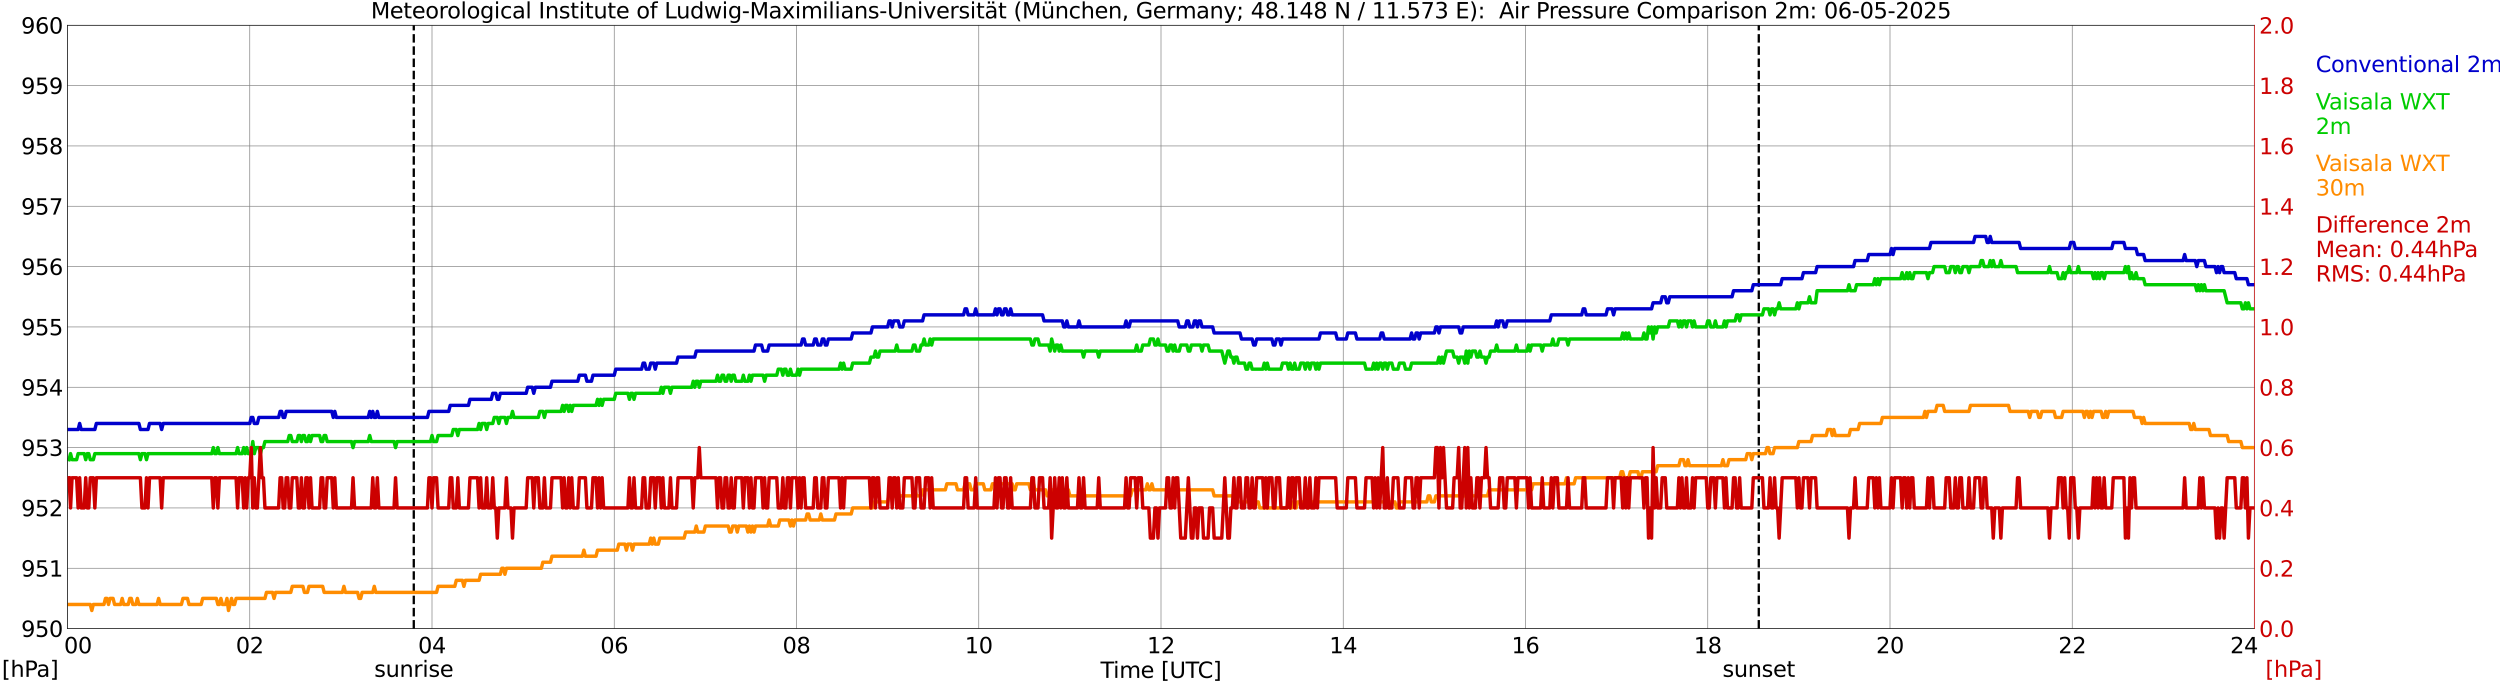 <?xml version="1.0" encoding="utf-8" standalone="no"?>
<!DOCTYPE svg PUBLIC "-//W3C//DTD SVG 1.1//EN"
  "http://www.w3.org/Graphics/SVG/1.1/DTD/svg11.dtd">
<svg xmlns:xlink="http://www.w3.org/1999/xlink" width="1085.4pt" height="296.64pt" viewBox="0 0 1085.4 296.64" xmlns="http://www.w3.org/2000/svg" version="1.1">
 <defs>
  <style type="text/css">*{stroke-linejoin: round; stroke-linecap: butt}</style>
 </defs>
 <g id="figure_1">
  <g id="patch_1">
   <path d="M 0 296.64 
L 1085.4 296.64 
L 1085.4 0 
L 0 0 
z
" style="fill: #ffffff"/>
  </g>
  <g id="axes_1">
   <g id="patch_2">
    <path d="M 29.306 272.909 
L 978.814 272.909 
L 978.814 10.976 
L 29.306 10.976 
z
" style="fill: #ffffff"/>
   </g>
   <g id="patch_3">
    <path d="M 978.814 272.909 
L 978.814 272.909 
L 978.814 10.976 
L 978.814 10.976 
z
" clip-path="url(#pdf34dc2aa3)" style="fill: #d3d3d3; opacity: 0.25; stroke: #d3d3d3; stroke-linejoin: miter"/>
   </g>
   <g id="matplotlib.axis_1">
    <g id="xtick_1">
     <g id="line2d_1">
      <path d="M 29.306 272.909 
L 29.306 10.976 
" clip-path="url(#pdf34dc2aa3)" style="fill: none; stroke: #808080; stroke-width: 0.3; stroke-linecap: square"/>
     </g>
     <g id="line2d_2"/>
     <g id="text_1">
      <!--    00 -->
      <g transform="translate(18.733 283.627) scale(0.095 -0.095)">
       <defs>
        <path id="DejaVuSans-20" transform="scale(0.016)"/>
        <path id="DejaVuSans-30" d="M 2034 4250 
Q 1547 4250 1301 3770 
Q 1056 3291 1056 2328 
Q 1056 1369 1301 889 
Q 1547 409 2034 409 
Q 2525 409 2770 889 
Q 3016 1369 3016 2328 
Q 3016 3291 2770 3770 
Q 2525 4250 2034 4250 
z
M 2034 4750 
Q 2819 4750 3233 4129 
Q 3647 3509 3647 2328 
Q 3647 1150 3233 529 
Q 2819 -91 2034 -91 
Q 1250 -91 836 529 
Q 422 1150 422 2328 
Q 422 3509 836 4129 
Q 1250 4750 2034 4750 
z
" transform="scale(0.016)"/>
       </defs>
       <use xlink:href="#DejaVuSans-20"/>
       <use xlink:href="#DejaVuSans-20" transform="translate(31.787 0)"/>
       <use xlink:href="#DejaVuSans-20" transform="translate(63.574 0)"/>
       <use xlink:href="#DejaVuSans-30" transform="translate(95.361 0)"/>
       <use xlink:href="#DejaVuSans-30" transform="translate(158.984 0)"/>
      </g>
     </g>
    </g>
    <g id="xtick_2">
     <g id="line2d_3">
      <path d="M 108.431 272.909 
L 108.431 10.976 
" clip-path="url(#pdf34dc2aa3)" style="fill: none; stroke: #808080; stroke-width: 0.3; stroke-linecap: square"/>
     </g>
     <g id="line2d_4"/>
     <g id="text_2">
      <!-- 02 -->
      <g transform="translate(102.387 283.627) scale(0.095 -0.095)">
       <defs>
        <path id="DejaVuSans-32" d="M 1228 531 
L 3431 531 
L 3431 0 
L 469 0 
L 469 531 
Q 828 903 1448 1529 
Q 2069 2156 2228 2338 
Q 2531 2678 2651 2914 
Q 2772 3150 2772 3378 
Q 2772 3750 2511 3984 
Q 2250 4219 1831 4219 
Q 1534 4219 1204 4116 
Q 875 4013 500 3803 
L 500 4441 
Q 881 4594 1212 4672 
Q 1544 4750 1819 4750 
Q 2544 4750 2975 4387 
Q 3406 4025 3406 3419 
Q 3406 3131 3298 2873 
Q 3191 2616 2906 2266 
Q 2828 2175 2409 1742 
Q 1991 1309 1228 531 
z
" transform="scale(0.016)"/>
       </defs>
       <use xlink:href="#DejaVuSans-30"/>
       <use xlink:href="#DejaVuSans-32" transform="translate(63.623 0)"/>
      </g>
     </g>
    </g>
    <g id="xtick_3">
     <g id="line2d_5">
      <path d="M 187.557 272.909 
L 187.557 10.976 
" clip-path="url(#pdf34dc2aa3)" style="fill: none; stroke: #808080; stroke-width: 0.3; stroke-linecap: square"/>
     </g>
     <g id="line2d_6"/>
     <g id="text_3">
      <!-- 04 -->
      <g transform="translate(181.513 283.627) scale(0.095 -0.095)">
       <defs>
        <path id="DejaVuSans-34" d="M 2419 4116 
L 825 1625 
L 2419 1625 
L 2419 4116 
z
M 2253 4666 
L 3047 4666 
L 3047 1625 
L 3713 1625 
L 3713 1100 
L 3047 1100 
L 3047 0 
L 2419 0 
L 2419 1100 
L 313 1100 
L 313 1709 
L 2253 4666 
z
" transform="scale(0.016)"/>
       </defs>
       <use xlink:href="#DejaVuSans-30"/>
       <use xlink:href="#DejaVuSans-34" transform="translate(63.623 0)"/>
      </g>
     </g>
    </g>
    <g id="xtick_4">
     <g id="line2d_7">
      <path d="M 266.683 272.909 
L 266.683 10.976 
" clip-path="url(#pdf34dc2aa3)" style="fill: none; stroke: #808080; stroke-width: 0.3; stroke-linecap: square"/>
     </g>
     <g id="line2d_8"/>
     <g id="text_4">
      <!-- 06 -->
      <g transform="translate(260.638 283.627) scale(0.095 -0.095)">
       <defs>
        <path id="DejaVuSans-36" d="M 2113 2584 
Q 1688 2584 1439 2293 
Q 1191 2003 1191 1497 
Q 1191 994 1439 701 
Q 1688 409 2113 409 
Q 2538 409 2786 701 
Q 3034 994 3034 1497 
Q 3034 2003 2786 2293 
Q 2538 2584 2113 2584 
z
M 3366 4563 
L 3366 3988 
Q 3128 4100 2886 4159 
Q 2644 4219 2406 4219 
Q 1781 4219 1451 3797 
Q 1122 3375 1075 2522 
Q 1259 2794 1537 2939 
Q 1816 3084 2150 3084 
Q 2853 3084 3261 2657 
Q 3669 2231 3669 1497 
Q 3669 778 3244 343 
Q 2819 -91 2113 -91 
Q 1303 -91 875 529 
Q 447 1150 447 2328 
Q 447 3434 972 4092 
Q 1497 4750 2381 4750 
Q 2619 4750 2861 4703 
Q 3103 4656 3366 4563 
z
" transform="scale(0.016)"/>
       </defs>
       <use xlink:href="#DejaVuSans-30"/>
       <use xlink:href="#DejaVuSans-36" transform="translate(63.623 0)"/>
      </g>
     </g>
    </g>
    <g id="xtick_5">
     <g id="line2d_9">
      <path d="M 345.808 272.909 
L 345.808 10.976 
" clip-path="url(#pdf34dc2aa3)" style="fill: none; stroke: #808080; stroke-width: 0.3; stroke-linecap: square"/>
     </g>
     <g id="line2d_10"/>
     <g id="text_5">
      <!-- 08 -->
      <g transform="translate(339.764 283.627) scale(0.095 -0.095)">
       <defs>
        <path id="DejaVuSans-38" d="M 2034 2216 
Q 1584 2216 1326 1975 
Q 1069 1734 1069 1313 
Q 1069 891 1326 650 
Q 1584 409 2034 409 
Q 2484 409 2743 651 
Q 3003 894 3003 1313 
Q 3003 1734 2745 1975 
Q 2488 2216 2034 2216 
z
M 1403 2484 
Q 997 2584 770 2862 
Q 544 3141 544 3541 
Q 544 4100 942 4425 
Q 1341 4750 2034 4750 
Q 2731 4750 3128 4425 
Q 3525 4100 3525 3541 
Q 3525 3141 3298 2862 
Q 3072 2584 2669 2484 
Q 3125 2378 3379 2068 
Q 3634 1759 3634 1313 
Q 3634 634 3220 271 
Q 2806 -91 2034 -91 
Q 1263 -91 848 271 
Q 434 634 434 1313 
Q 434 1759 690 2068 
Q 947 2378 1403 2484 
z
M 1172 3481 
Q 1172 3119 1398 2916 
Q 1625 2713 2034 2713 
Q 2441 2713 2670 2916 
Q 2900 3119 2900 3481 
Q 2900 3844 2670 4047 
Q 2441 4250 2034 4250 
Q 1625 4250 1398 4047 
Q 1172 3844 1172 3481 
z
" transform="scale(0.016)"/>
       </defs>
       <use xlink:href="#DejaVuSans-30"/>
       <use xlink:href="#DejaVuSans-38" transform="translate(63.623 0)"/>
      </g>
     </g>
    </g>
    <g id="xtick_6">
     <g id="line2d_11">
      <path d="M 424.934 272.909 
L 424.934 10.976 
" clip-path="url(#pdf34dc2aa3)" style="fill: none; stroke: #808080; stroke-width: 0.3; stroke-linecap: square"/>
     </g>
     <g id="line2d_12"/>
     <g id="text_6">
      <!-- 10 -->
      <g transform="translate(418.89 283.627) scale(0.095 -0.095)">
       <defs>
        <path id="DejaVuSans-31" d="M 794 531 
L 1825 531 
L 1825 4091 
L 703 3866 
L 703 4441 
L 1819 4666 
L 2450 4666 
L 2450 531 
L 3481 531 
L 3481 0 
L 794 0 
L 794 531 
z
" transform="scale(0.016)"/>
       </defs>
       <use xlink:href="#DejaVuSans-31"/>
       <use xlink:href="#DejaVuSans-30" transform="translate(63.623 0)"/>
      </g>
     </g>
    </g>
    <g id="xtick_7">
     <g id="line2d_13">
      <path d="M 504.06 272.909 
L 504.06 10.976 
" clip-path="url(#pdf34dc2aa3)" style="fill: none; stroke: #808080; stroke-width: 0.3; stroke-linecap: square"/>
     </g>
     <g id="line2d_14"/>
     <g id="text_7">
      <!-- 12 -->
      <g transform="translate(498.015 283.627) scale(0.095 -0.095)">
       <use xlink:href="#DejaVuSans-31"/>
       <use xlink:href="#DejaVuSans-32" transform="translate(63.623 0)"/>
      </g>
     </g>
    </g>
    <g id="xtick_8">
     <g id="line2d_15">
      <path d="M 583.185 272.909 
L 583.185 10.976 
" clip-path="url(#pdf34dc2aa3)" style="fill: none; stroke: #808080; stroke-width: 0.3; stroke-linecap: square"/>
     </g>
     <g id="line2d_16"/>
     <g id="text_8">
      <!-- 14 -->
      <g transform="translate(577.141 283.627) scale(0.095 -0.095)">
       <use xlink:href="#DejaVuSans-31"/>
       <use xlink:href="#DejaVuSans-34" transform="translate(63.623 0)"/>
      </g>
     </g>
    </g>
    <g id="xtick_9">
     <g id="line2d_17">
      <path d="M 662.311 272.909 
L 662.311 10.976 
" clip-path="url(#pdf34dc2aa3)" style="fill: none; stroke: #808080; stroke-width: 0.3; stroke-linecap: square"/>
     </g>
     <g id="line2d_18"/>
     <g id="text_9">
      <!-- 16 -->
      <g transform="translate(656.267 283.627) scale(0.095 -0.095)">
       <use xlink:href="#DejaVuSans-31"/>
       <use xlink:href="#DejaVuSans-36" transform="translate(63.623 0)"/>
      </g>
     </g>
    </g>
    <g id="xtick_10">
     <g id="line2d_19">
      <path d="M 741.437 272.909 
L 741.437 10.976 
" clip-path="url(#pdf34dc2aa3)" style="fill: none; stroke: #808080; stroke-width: 0.3; stroke-linecap: square"/>
     </g>
     <g id="line2d_20"/>
     <g id="text_10">
      <!-- 18 -->
      <g transform="translate(735.392 283.627) scale(0.095 -0.095)">
       <use xlink:href="#DejaVuSans-31"/>
       <use xlink:href="#DejaVuSans-38" transform="translate(63.623 0)"/>
      </g>
     </g>
    </g>
    <g id="xtick_11">
     <g id="line2d_21">
      <path d="M 820.562 272.909 
L 820.562 10.976 
" clip-path="url(#pdf34dc2aa3)" style="fill: none; stroke: #808080; stroke-width: 0.3; stroke-linecap: square"/>
     </g>
     <g id="line2d_22"/>
     <g id="text_11">
      <!-- 20 -->
      <g transform="translate(814.518 283.627) scale(0.095 -0.095)">
       <use xlink:href="#DejaVuSans-32"/>
       <use xlink:href="#DejaVuSans-30" transform="translate(63.623 0)"/>
      </g>
     </g>
    </g>
    <g id="xtick_12">
     <g id="line2d_23">
      <path d="M 899.688 272.909 
L 899.688 10.976 
" clip-path="url(#pdf34dc2aa3)" style="fill: none; stroke: #808080; stroke-width: 0.3; stroke-linecap: square"/>
     </g>
     <g id="line2d_24"/>
     <g id="text_12">
      <!-- 22 -->
      <g transform="translate(893.644 283.627) scale(0.095 -0.095)">
       <use xlink:href="#DejaVuSans-32"/>
       <use xlink:href="#DejaVuSans-32" transform="translate(63.623 0)"/>
      </g>
     </g>
    </g>
    <g id="xtick_13">
     <g id="line2d_25">
      <path d="M 978.814 272.909 
L 978.814 10.976 
" clip-path="url(#pdf34dc2aa3)" style="fill: none; stroke: #808080; stroke-width: 0.3; stroke-linecap: square"/>
     </g>
     <g id="line2d_26"/>
     <g id="text_13">
      <!-- 24    -->
      <g transform="translate(968.241 283.627) scale(0.095 -0.095)">
       <use xlink:href="#DejaVuSans-32"/>
       <use xlink:href="#DejaVuSans-34" transform="translate(63.623 0)"/>
       <use xlink:href="#DejaVuSans-20" transform="translate(127.246 0)"/>
       <use xlink:href="#DejaVuSans-20" transform="translate(159.033 0)"/>
       <use xlink:href="#DejaVuSans-20" transform="translate(190.82 0)"/>
      </g>
     </g>
    </g>
    <g id="text_14">
     <!-- Time [UTC] -->
     <g transform="translate(477.806 294.322) scale(0.095 -0.095)">
      <defs>
       <path id="DejaVuSans-54" d="M -19 4666 
L 3928 4666 
L 3928 4134 
L 2272 4134 
L 2272 0 
L 1638 0 
L 1638 4134 
L -19 4134 
L -19 4666 
z
" transform="scale(0.016)"/>
       <path id="DejaVuSans-69" d="M 603 3500 
L 1178 3500 
L 1178 0 
L 603 0 
L 603 3500 
z
M 603 4863 
L 1178 4863 
L 1178 4134 
L 603 4134 
L 603 4863 
z
" transform="scale(0.016)"/>
       <path id="DejaVuSans-6d" d="M 3328 2828 
Q 3544 3216 3844 3400 
Q 4144 3584 4550 3584 
Q 5097 3584 5394 3201 
Q 5691 2819 5691 2113 
L 5691 0 
L 5113 0 
L 5113 2094 
Q 5113 2597 4934 2840 
Q 4756 3084 4391 3084 
Q 3944 3084 3684 2787 
Q 3425 2491 3425 1978 
L 3425 0 
L 2847 0 
L 2847 2094 
Q 2847 2600 2669 2842 
Q 2491 3084 2119 3084 
Q 1678 3084 1418 2786 
Q 1159 2488 1159 1978 
L 1159 0 
L 581 0 
L 581 3500 
L 1159 3500 
L 1159 2956 
Q 1356 3278 1631 3431 
Q 1906 3584 2284 3584 
Q 2666 3584 2933 3390 
Q 3200 3197 3328 2828 
z
" transform="scale(0.016)"/>
       <path id="DejaVuSans-65" d="M 3597 1894 
L 3597 1613 
L 953 1613 
Q 991 1019 1311 708 
Q 1631 397 2203 397 
Q 2534 397 2845 478 
Q 3156 559 3463 722 
L 3463 178 
Q 3153 47 2828 -22 
Q 2503 -91 2169 -91 
Q 1331 -91 842 396 
Q 353 884 353 1716 
Q 353 2575 817 3079 
Q 1281 3584 2069 3584 
Q 2775 3584 3186 3129 
Q 3597 2675 3597 1894 
z
M 3022 2063 
Q 3016 2534 2758 2815 
Q 2500 3097 2075 3097 
Q 1594 3097 1305 2825 
Q 1016 2553 972 2059 
L 3022 2063 
z
" transform="scale(0.016)"/>
       <path id="DejaVuSans-5b" d="M 550 4863 
L 1875 4863 
L 1875 4416 
L 1125 4416 
L 1125 -397 
L 1875 -397 
L 1875 -844 
L 550 -844 
L 550 4863 
z
" transform="scale(0.016)"/>
       <path id="DejaVuSans-55" d="M 556 4666 
L 1191 4666 
L 1191 1831 
Q 1191 1081 1462 751 
Q 1734 422 2344 422 
Q 2950 422 3222 751 
Q 3494 1081 3494 1831 
L 3494 4666 
L 4128 4666 
L 4128 1753 
Q 4128 841 3676 375 
Q 3225 -91 2344 -91 
Q 1459 -91 1007 375 
Q 556 841 556 1753 
L 556 4666 
z
" transform="scale(0.016)"/>
       <path id="DejaVuSans-43" d="M 4122 4306 
L 4122 3641 
Q 3803 3938 3442 4084 
Q 3081 4231 2675 4231 
Q 1875 4231 1450 3742 
Q 1025 3253 1025 2328 
Q 1025 1406 1450 917 
Q 1875 428 2675 428 
Q 3081 428 3442 575 
Q 3803 722 4122 1019 
L 4122 359 
Q 3791 134 3420 21 
Q 3050 -91 2638 -91 
Q 1578 -91 968 557 
Q 359 1206 359 2328 
Q 359 3453 968 4101 
Q 1578 4750 2638 4750 
Q 3056 4750 3426 4639 
Q 3797 4528 4122 4306 
z
" transform="scale(0.016)"/>
       <path id="DejaVuSans-5d" d="M 1947 4863 
L 1947 -844 
L 622 -844 
L 622 -397 
L 1369 -397 
L 1369 4416 
L 622 4416 
L 622 4863 
L 1947 4863 
z
" transform="scale(0.016)"/>
      </defs>
      <use xlink:href="#DejaVuSans-54"/>
      <use xlink:href="#DejaVuSans-69" transform="translate(57.959 0)"/>
      <use xlink:href="#DejaVuSans-6d" transform="translate(85.742 0)"/>
      <use xlink:href="#DejaVuSans-65" transform="translate(183.154 0)"/>
      <use xlink:href="#DejaVuSans-20" transform="translate(244.678 0)"/>
      <use xlink:href="#DejaVuSans-5b" transform="translate(276.465 0)"/>
      <use xlink:href="#DejaVuSans-55" transform="translate(315.479 0)"/>
      <use xlink:href="#DejaVuSans-54" transform="translate(388.672 0)"/>
      <use xlink:href="#DejaVuSans-43" transform="translate(443.881 0)"/>
      <use xlink:href="#DejaVuSans-5d" transform="translate(513.705 0)"/>
     </g>
    </g>
   </g>
   <g id="matplotlib.axis_2">
    <g id="ytick_1">
     <g id="line2d_27">
      <path d="M 29.306 272.909 
L 978.814 272.909 
" clip-path="url(#pdf34dc2aa3)" style="fill: none; stroke: #808080; stroke-width: 0.3; stroke-linecap: square"/>
     </g>
     <g id="line2d_28"/>
     <g id="text_15">
      <!-- 950 -->
      <g transform="translate(9.173 276.518) scale(0.095 -0.095)">
       <defs>
        <path id="DejaVuSans-39" d="M 703 97 
L 703 672 
Q 941 559 1184 500 
Q 1428 441 1663 441 
Q 2288 441 2617 861 
Q 2947 1281 2994 2138 
Q 2813 1869 2534 1725 
Q 2256 1581 1919 1581 
Q 1219 1581 811 2004 
Q 403 2428 403 3163 
Q 403 3881 828 4315 
Q 1253 4750 1959 4750 
Q 2769 4750 3195 4129 
Q 3622 3509 3622 2328 
Q 3622 1225 3098 567 
Q 2575 -91 1691 -91 
Q 1453 -91 1209 -44 
Q 966 3 703 97 
z
M 1959 2075 
Q 2384 2075 2632 2365 
Q 2881 2656 2881 3163 
Q 2881 3666 2632 3958 
Q 2384 4250 1959 4250 
Q 1534 4250 1286 3958 
Q 1038 3666 1038 3163 
Q 1038 2656 1286 2365 
Q 1534 2075 1959 2075 
z
" transform="scale(0.016)"/>
        <path id="DejaVuSans-35" d="M 691 4666 
L 3169 4666 
L 3169 4134 
L 1269 4134 
L 1269 2991 
Q 1406 3038 1543 3061 
Q 1681 3084 1819 3084 
Q 2600 3084 3056 2656 
Q 3513 2228 3513 1497 
Q 3513 744 3044 326 
Q 2575 -91 1722 -91 
Q 1428 -91 1123 -41 
Q 819 9 494 109 
L 494 744 
Q 775 591 1075 516 
Q 1375 441 1709 441 
Q 2250 441 2565 725 
Q 2881 1009 2881 1497 
Q 2881 1984 2565 2268 
Q 2250 2553 1709 2553 
Q 1456 2553 1204 2497 
Q 953 2441 691 2322 
L 691 4666 
z
" transform="scale(0.016)"/>
       </defs>
       <use xlink:href="#DejaVuSans-39"/>
       <use xlink:href="#DejaVuSans-35" transform="translate(63.623 0)"/>
       <use xlink:href="#DejaVuSans-30" transform="translate(127.246 0)"/>
      </g>
     </g>
    </g>
    <g id="ytick_2">
     <g id="line2d_29">
      <path d="M 29.306 246.715 
L 978.814 246.715 
" clip-path="url(#pdf34dc2aa3)" style="fill: none; stroke: #808080; stroke-width: 0.3; stroke-linecap: square"/>
     </g>
     <g id="line2d_30"/>
     <g id="text_16">
      <!-- 951 -->
      <g transform="translate(9.173 250.325) scale(0.095 -0.095)">
       <use xlink:href="#DejaVuSans-39"/>
       <use xlink:href="#DejaVuSans-35" transform="translate(63.623 0)"/>
       <use xlink:href="#DejaVuSans-31" transform="translate(127.246 0)"/>
      </g>
     </g>
    </g>
    <g id="ytick_3">
     <g id="line2d_31">
      <path d="M 29.306 220.522 
L 978.814 220.522 
" clip-path="url(#pdf34dc2aa3)" style="fill: none; stroke: #808080; stroke-width: 0.3; stroke-linecap: square"/>
     </g>
     <g id="line2d_32"/>
     <g id="text_17">
      <!-- 952 -->
      <g transform="translate(9.173 224.131) scale(0.095 -0.095)">
       <use xlink:href="#DejaVuSans-39"/>
       <use xlink:href="#DejaVuSans-35" transform="translate(63.623 0)"/>
       <use xlink:href="#DejaVuSans-32" transform="translate(127.246 0)"/>
      </g>
     </g>
    </g>
    <g id="ytick_4">
     <g id="line2d_33">
      <path d="M 29.306 194.329 
L 978.814 194.329 
" clip-path="url(#pdf34dc2aa3)" style="fill: none; stroke: #808080; stroke-width: 0.3; stroke-linecap: square"/>
     </g>
     <g id="line2d_34"/>
     <g id="text_18">
      <!-- 953 -->
      <g transform="translate(9.173 197.938) scale(0.095 -0.095)">
       <defs>
        <path id="DejaVuSans-33" d="M 2597 2516 
Q 3050 2419 3304 2112 
Q 3559 1806 3559 1356 
Q 3559 666 3084 287 
Q 2609 -91 1734 -91 
Q 1441 -91 1130 -33 
Q 819 25 488 141 
L 488 750 
Q 750 597 1062 519 
Q 1375 441 1716 441 
Q 2309 441 2620 675 
Q 2931 909 2931 1356 
Q 2931 1769 2642 2001 
Q 2353 2234 1838 2234 
L 1294 2234 
L 1294 2753 
L 1863 2753 
Q 2328 2753 2575 2939 
Q 2822 3125 2822 3475 
Q 2822 3834 2567 4026 
Q 2313 4219 1838 4219 
Q 1578 4219 1281 4162 
Q 984 4106 628 3988 
L 628 4550 
Q 988 4650 1302 4700 
Q 1616 4750 1894 4750 
Q 2613 4750 3031 4423 
Q 3450 4097 3450 3541 
Q 3450 3153 3228 2886 
Q 3006 2619 2597 2516 
z
" transform="scale(0.016)"/>
       </defs>
       <use xlink:href="#DejaVuSans-39"/>
       <use xlink:href="#DejaVuSans-35" transform="translate(63.623 0)"/>
       <use xlink:href="#DejaVuSans-33" transform="translate(127.246 0)"/>
      </g>
     </g>
    </g>
    <g id="ytick_5">
     <g id="line2d_35">
      <path d="M 29.306 168.136 
L 978.814 168.136 
" clip-path="url(#pdf34dc2aa3)" style="fill: none; stroke: #808080; stroke-width: 0.3; stroke-linecap: square"/>
     </g>
     <g id="line2d_36"/>
     <g id="text_19">
      <!-- 954 -->
      <g transform="translate(9.173 171.745) scale(0.095 -0.095)">
       <use xlink:href="#DejaVuSans-39"/>
       <use xlink:href="#DejaVuSans-35" transform="translate(63.623 0)"/>
       <use xlink:href="#DejaVuSans-34" transform="translate(127.246 0)"/>
      </g>
     </g>
    </g>
    <g id="ytick_6">
     <g id="line2d_37">
      <path d="M 29.306 141.942 
L 978.814 141.942 
" clip-path="url(#pdf34dc2aa3)" style="fill: none; stroke: #808080; stroke-width: 0.3; stroke-linecap: square"/>
     </g>
     <g id="line2d_38"/>
     <g id="text_20">
      <!-- 955 -->
      <g transform="translate(9.173 145.551) scale(0.095 -0.095)">
       <use xlink:href="#DejaVuSans-39"/>
       <use xlink:href="#DejaVuSans-35" transform="translate(63.623 0)"/>
       <use xlink:href="#DejaVuSans-35" transform="translate(127.246 0)"/>
      </g>
     </g>
    </g>
    <g id="ytick_7">
     <g id="line2d_39">
      <path d="M 29.306 115.749 
L 978.814 115.749 
" clip-path="url(#pdf34dc2aa3)" style="fill: none; stroke: #808080; stroke-width: 0.3; stroke-linecap: square"/>
     </g>
     <g id="line2d_40"/>
     <g id="text_21">
      <!-- 956 -->
      <g transform="translate(9.173 119.358) scale(0.095 -0.095)">
       <use xlink:href="#DejaVuSans-39"/>
       <use xlink:href="#DejaVuSans-35" transform="translate(63.623 0)"/>
       <use xlink:href="#DejaVuSans-36" transform="translate(127.246 0)"/>
      </g>
     </g>
    </g>
    <g id="ytick_8">
     <g id="line2d_41">
      <path d="M 29.306 89.556 
L 978.814 89.556 
" clip-path="url(#pdf34dc2aa3)" style="fill: none; stroke: #808080; stroke-width: 0.3; stroke-linecap: square"/>
     </g>
     <g id="line2d_42"/>
     <g id="text_22">
      <!-- 957 -->
      <g transform="translate(9.173 93.165) scale(0.095 -0.095)">
       <defs>
        <path id="DejaVuSans-37" d="M 525 4666 
L 3525 4666 
L 3525 4397 
L 1831 0 
L 1172 0 
L 2766 4134 
L 525 4134 
L 525 4666 
z
" transform="scale(0.016)"/>
       </defs>
       <use xlink:href="#DejaVuSans-39"/>
       <use xlink:href="#DejaVuSans-35" transform="translate(63.623 0)"/>
       <use xlink:href="#DejaVuSans-37" transform="translate(127.246 0)"/>
      </g>
     </g>
    </g>
    <g id="ytick_9">
     <g id="line2d_43">
      <path d="M 29.306 63.362 
L 978.814 63.362 
" clip-path="url(#pdf34dc2aa3)" style="fill: none; stroke: #808080; stroke-width: 0.3; stroke-linecap: square"/>
     </g>
     <g id="line2d_44"/>
     <g id="text_23">
      <!-- 958 -->
      <g transform="translate(9.173 66.972) scale(0.095 -0.095)">
       <use xlink:href="#DejaVuSans-39"/>
       <use xlink:href="#DejaVuSans-35" transform="translate(63.623 0)"/>
       <use xlink:href="#DejaVuSans-38" transform="translate(127.246 0)"/>
      </g>
     </g>
    </g>
    <g id="ytick_10">
     <g id="line2d_45">
      <path d="M 29.306 37.169 
L 978.814 37.169 
" clip-path="url(#pdf34dc2aa3)" style="fill: none; stroke: #808080; stroke-width: 0.3; stroke-linecap: square"/>
     </g>
     <g id="line2d_46"/>
     <g id="text_24">
      <!-- 959 -->
      <g transform="translate(9.173 40.778) scale(0.095 -0.095)">
       <use xlink:href="#DejaVuSans-39"/>
       <use xlink:href="#DejaVuSans-35" transform="translate(63.623 0)"/>
       <use xlink:href="#DejaVuSans-39" transform="translate(127.246 0)"/>
      </g>
     </g>
    </g>
    <g id="ytick_11">
     <g id="line2d_47">
      <path d="M 29.306 10.976 
L 978.814 10.976 
" clip-path="url(#pdf34dc2aa3)" style="fill: none; stroke: #808080; stroke-width: 0.3; stroke-linecap: square"/>
     </g>
     <g id="line2d_48"/>
     <g id="text_25">
      <!-- 960 -->
      <g transform="translate(9.173 14.585) scale(0.095 -0.095)">
       <use xlink:href="#DejaVuSans-39"/>
       <use xlink:href="#DejaVuSans-36" transform="translate(63.623 0)"/>
       <use xlink:href="#DejaVuSans-30" transform="translate(127.246 0)"/>
      </g>
     </g>
    </g>
   </g>
   <g id="line2d_49">
    <path d="M 179.645 272.909 
L 179.645 10.976 
" clip-path="url(#pdf34dc2aa3)" style="fill: none; stroke-dasharray: 3.7,1.6; stroke-dashoffset: 0; stroke: #000000"/>
   </g>
   <g id="line2d_50">
    <path d="M 763.592 272.909 
L 763.592 10.976 
" clip-path="url(#pdf34dc2aa3)" style="fill: none; stroke-dasharray: 3.7,1.6; stroke-dashoffset: 0; stroke: #000000"/>
   </g>
   <g id="line2d_51">
    <path d="M 29.306 186.471 
L 33.921 186.471 
L 34.581 183.852 
L 35.24 186.471 
L 41.175 186.471 
L 41.834 183.852 
L 60.297 183.852 
L 60.956 186.471 
L 64.253 186.471 
L 64.912 183.852 
L 69.528 183.852 
L 70.187 186.471 
L 70.847 183.852 
L 108.431 183.852 
L 109.091 181.232 
L 109.75 181.232 
L 110.41 183.852 
L 111.728 183.852 
L 112.388 181.232 
L 120.96 181.232 
L 121.619 178.613 
L 122.278 178.613 
L 122.938 181.232 
L 123.597 181.232 
L 124.257 178.613 
L 144.038 178.613 
L 144.697 181.232 
L 145.357 178.613 
L 146.016 181.232 
L 159.863 181.232 
L 160.523 178.613 
L 161.182 181.232 
L 161.841 178.613 
L 162.501 181.232 
L 163.16 181.232 
L 163.819 178.613 
L 164.479 181.232 
L 185.579 181.232 
L 186.238 178.613 
L 194.81 178.613 
L 195.47 175.994 
L 203.382 175.994 
L 204.042 173.374 
L 213.273 173.374 
L 213.932 170.755 
L 215.251 170.755 
L 215.91 173.374 
L 216.57 173.374 
L 217.229 170.755 
L 228.439 170.755 
L 229.098 168.136 
L 231.076 168.136 
L 231.736 170.755 
L 232.395 168.136 
L 238.989 168.136 
L 239.648 165.516 
L 250.858 165.516 
L 251.517 162.897 
L 254.155 162.897 
L 254.814 165.516 
L 256.792 165.516 
L 257.451 162.897 
L 266.683 162.897 
L 267.342 160.278 
L 278.552 160.278 
L 279.211 157.658 
L 279.87 157.658 
L 280.53 160.278 
L 281.849 160.278 
L 282.508 157.658 
L 283.827 157.658 
L 284.486 160.278 
L 285.145 157.658 
L 293.717 157.658 
L 294.377 155.039 
L 301.63 155.039 
L 302.289 152.42 
L 327.346 152.42 
L 328.005 149.8 
L 330.643 149.8 
L 331.302 152.42 
L 333.28 152.42 
L 333.94 149.8 
L 347.787 149.8 
L 348.446 147.181 
L 349.105 147.181 
L 349.765 149.8 
L 353.062 149.8 
L 353.721 147.181 
L 354.38 147.181 
L 355.04 149.8 
L 356.359 149.8 
L 357.018 147.181 
L 357.677 147.181 
L 358.337 149.8 
L 358.996 149.8 
L 359.655 147.181 
L 369.546 147.181 
L 370.206 144.562 
L 378.118 144.562 
L 378.777 141.942 
L 385.371 141.942 
L 386.031 139.323 
L 386.69 139.323 
L 387.349 141.942 
L 388.009 139.323 
L 389.987 139.323 
L 390.646 141.942 
L 391.965 141.942 
L 392.624 139.323 
L 400.537 139.323 
L 401.196 136.704 
L 418.34 136.704 
L 419 134.084 
L 419.659 134.084 
L 420.318 136.704 
L 422.956 136.704 
L 423.615 134.084 
L 424.275 136.704 
L 431.528 136.704 
L 432.187 134.084 
L 432.847 136.704 
L 433.506 134.084 
L 434.165 134.084 
L 434.825 136.704 
L 435.484 136.704 
L 436.144 134.084 
L 436.803 134.084 
L 437.462 136.704 
L 438.122 136.704 
L 438.781 134.084 
L 439.44 136.704 
L 452.628 136.704 
L 453.287 139.323 
L 461.2 139.323 
L 461.859 141.942 
L 462.519 141.942 
L 463.178 139.323 
L 463.838 141.942 
L 467.794 141.942 
L 468.453 139.323 
L 469.113 141.942 
L 488.235 141.942 
L 488.894 139.323 
L 489.553 141.942 
L 490.213 141.942 
L 490.872 139.323 
L 511.313 139.323 
L 511.972 141.942 
L 514.61 141.942 
L 515.269 139.323 
L 515.929 139.323 
L 516.588 141.942 
L 517.907 141.942 
L 518.566 139.323 
L 519.226 139.323 
L 519.885 141.942 
L 520.544 139.323 
L 521.204 139.323 
L 521.863 141.942 
L 526.479 141.942 
L 527.138 144.562 
L 538.348 144.562 
L 539.007 147.181 
L 543.623 147.181 
L 544.282 149.8 
L 544.941 149.8 
L 545.601 147.181 
L 552.195 147.181 
L 552.854 149.8 
L 553.513 149.8 
L 554.173 147.181 
L 555.491 147.181 
L 556.151 149.8 
L 556.81 147.181 
L 572.635 147.181 
L 573.295 144.562 
L 579.889 144.562 
L 580.548 147.181 
L 584.504 147.181 
L 585.164 144.562 
L 588.46 144.562 
L 589.12 147.181 
L 599.011 147.181 
L 599.67 144.562 
L 600.329 144.562 
L 600.989 147.181 
L 612.198 147.181 
L 612.858 144.562 
L 613.517 147.181 
L 614.176 147.181 
L 614.836 144.562 
L 615.495 144.562 
L 616.154 147.181 
L 616.814 144.562 
L 622.748 144.562 
L 623.408 141.942 
L 624.067 141.942 
L 624.726 144.562 
L 625.386 141.942 
L 633.298 141.942 
L 633.958 144.562 
L 634.617 144.562 
L 635.276 141.942 
L 649.123 141.942 
L 649.783 139.323 
L 650.442 141.942 
L 651.102 139.323 
L 652.42 139.323 
L 653.08 141.942 
L 653.739 141.942 
L 654.399 139.323 
L 672.861 139.323 
L 673.521 136.704 
L 686.708 136.704 
L 687.368 134.084 
L 688.027 134.084 
L 688.686 136.704 
L 697.258 136.704 
L 697.918 134.084 
L 699.896 134.084 
L 700.555 136.704 
L 701.215 134.084 
L 717.04 134.084 
L 717.699 131.465 
L 720.996 131.465 
L 721.655 128.846 
L 722.974 128.846 
L 723.633 131.465 
L 724.293 131.465 
L 724.952 128.846 
L 751.987 128.846 
L 752.646 126.226 
L 760.559 126.226 
L 761.218 123.607 
L 773.087 123.607 
L 773.746 120.988 
L 782.318 120.988 
L 782.978 118.368 
L 788.253 118.368 
L 788.912 115.749 
L 804.737 115.749 
L 805.397 113.13 
L 810.672 113.13 
L 811.331 110.51 
L 820.562 110.51 
L 821.222 107.891 
L 821.881 110.51 
L 822.541 107.891 
L 837.706 107.891 
L 838.366 105.272 
L 856.828 105.272 
L 857.488 102.652 
L 862.103 102.652 
L 862.763 105.272 
L 863.422 105.272 
L 864.082 102.652 
L 864.741 105.272 
L 876.61 105.272 
L 877.269 107.891 
L 898.369 107.891 
L 899.029 105.272 
L 900.347 105.272 
L 901.007 107.891 
L 916.832 107.891 
L 917.491 105.272 
L 922.107 105.272 
L 922.766 107.891 
L 927.382 107.891 
L 928.041 110.51 
L 930.679 110.51 
L 931.338 113.13 
L 947.823 113.13 
L 948.482 110.51 
L 949.142 113.13 
L 953.098 113.13 
L 953.757 115.749 
L 954.417 113.13 
L 957.054 113.13 
L 957.714 115.749 
L 961.67 115.749 
L 962.329 118.368 
L 962.989 115.749 
L 963.648 118.368 
L 964.307 115.749 
L 964.967 115.749 
L 965.626 118.368 
L 970.242 118.368 
L 970.901 120.988 
L 975.517 120.988 
L 976.176 123.607 
L 978.154 123.607 
L 978.154 123.607 
" clip-path="url(#pdf34dc2aa3)" style="fill: none; stroke: #0000cc; stroke-width: 1.5; stroke-linecap: square"/>
   </g>
   <g id="line2d_52">
    <path d="M 29.965 199.568 
L 30.625 196.948 
L 31.284 199.568 
L 33.262 199.568 
L 33.921 196.948 
L 36.559 196.948 
L 37.218 199.568 
L 37.878 196.948 
L 38.537 196.948 
L 39.197 199.568 
L 40.515 199.568 
L 41.175 196.948 
L 60.297 196.948 
L 60.956 199.568 
L 61.615 196.948 
L 62.934 196.948 
L 63.594 199.568 
L 64.253 196.948 
L 91.947 196.948 
L 92.606 194.329 
L 93.266 196.948 
L 93.925 196.948 
L 94.584 194.329 
L 95.244 196.948 
L 102.497 196.948 
L 103.156 194.329 
L 103.816 196.948 
L 105.135 196.948 
L 105.794 194.329 
L 106.453 196.948 
L 107.113 194.329 
L 107.772 196.948 
L 109.091 196.948 
L 109.75 191.71 
L 110.41 196.948 
L 111.069 194.329 
L 112.388 194.329 
L 113.047 196.948 
L 113.707 194.329 
L 114.366 194.329 
L 115.025 191.71 
L 124.916 191.71 
L 125.575 189.09 
L 126.235 189.09 
L 126.894 191.71 
L 128.872 191.71 
L 129.532 189.09 
L 130.191 189.09 
L 130.85 191.71 
L 131.51 189.09 
L 132.169 189.09 
L 132.829 191.71 
L 133.488 191.71 
L 134.147 189.09 
L 134.807 191.71 
L 135.466 189.09 
L 138.763 189.09 
L 139.422 191.71 
L 140.082 191.71 
L 140.741 189.09 
L 141.4 189.09 
L 142.06 191.71 
L 152.61 191.71 
L 153.269 194.329 
L 153.929 191.71 
L 159.863 191.71 
L 160.523 189.09 
L 161.182 191.71 
L 171.073 191.71 
L 171.732 194.329 
L 172.391 191.71 
L 186.898 191.71 
L 187.557 189.09 
L 188.216 191.71 
L 189.535 191.71 
L 190.195 189.09 
L 196.129 189.09 
L 196.788 186.471 
L 198.107 186.471 
L 198.767 189.09 
L 199.426 186.471 
L 207.339 186.471 
L 207.998 183.852 
L 208.657 186.471 
L 209.317 183.852 
L 210.635 183.852 
L 211.295 186.471 
L 211.954 183.852 
L 213.932 183.852 
L 214.592 181.232 
L 215.91 181.232 
L 216.57 183.852 
L 217.229 181.232 
L 219.207 181.232 
L 219.867 183.852 
L 220.526 181.232 
L 221.845 181.232 
L 222.504 178.613 
L 223.164 181.232 
L 233.714 181.232 
L 234.373 178.613 
L 235.692 178.613 
L 236.351 181.232 
L 237.011 178.613 
L 243.604 178.613 
L 244.264 175.994 
L 244.923 178.613 
L 245.583 175.994 
L 246.242 175.994 
L 246.901 178.613 
L 247.561 175.994 
L 248.22 178.613 
L 248.88 175.994 
L 258.77 175.994 
L 259.43 173.374 
L 260.089 175.994 
L 260.748 173.374 
L 261.408 175.994 
L 262.067 173.374 
L 266.683 173.374 
L 267.342 170.755 
L 272.617 170.755 
L 273.277 173.374 
L 273.936 170.755 
L 274.595 170.755 
L 275.255 173.374 
L 275.914 170.755 
L 286.464 170.755 
L 287.124 168.136 
L 287.783 170.755 
L 288.442 168.136 
L 290.42 168.136 
L 291.08 170.755 
L 291.739 168.136 
L 300.311 168.136 
L 300.971 165.516 
L 301.63 168.136 
L 302.289 165.516 
L 302.949 165.516 
L 303.608 168.136 
L 304.267 165.516 
L 310.861 165.516 
L 311.521 162.897 
L 312.18 165.516 
L 312.839 165.516 
L 313.499 162.897 
L 314.158 162.897 
L 314.818 165.516 
L 315.477 165.516 
L 316.136 162.897 
L 316.796 162.897 
L 317.455 165.516 
L 318.114 162.897 
L 318.774 162.897 
L 319.433 165.516 
L 322.071 165.516 
L 322.73 162.897 
L 323.39 165.516 
L 324.708 165.516 
L 325.368 162.897 
L 326.027 165.516 
L 326.686 162.897 
L 331.302 162.897 
L 331.961 165.516 
L 332.621 162.897 
L 337.236 162.897 
L 337.896 160.278 
L 339.215 160.278 
L 339.874 162.897 
L 340.533 160.278 
L 341.193 160.278 
L 341.852 162.897 
L 342.512 162.897 
L 343.171 160.278 
L 343.83 162.897 
L 345.808 162.897 
L 346.468 160.278 
L 347.127 162.897 
L 347.787 160.278 
L 364.271 160.278 
L 364.93 157.658 
L 365.59 160.278 
L 366.249 157.658 
L 366.909 160.278 
L 369.546 160.278 
L 370.206 157.658 
L 377.459 157.658 
L 378.118 155.039 
L 379.437 155.039 
L 380.096 152.42 
L 380.756 155.039 
L 381.415 155.039 
L 382.074 152.42 
L 388.668 152.42 
L 389.328 149.8 
L 389.987 152.42 
L 395.921 152.42 
L 396.581 149.8 
L 397.24 149.8 
L 397.899 152.42 
L 399.218 152.42 
L 399.878 149.8 
L 400.537 149.8 
L 401.196 147.181 
L 401.856 149.8 
L 403.175 149.8 
L 403.834 147.181 
L 404.493 149.8 
L 405.153 147.181 
L 447.353 147.181 
L 448.012 149.8 
L 448.672 149.8 
L 449.331 147.181 
L 450.65 147.181 
L 451.309 149.8 
L 455.266 149.8 
L 455.925 152.42 
L 456.584 147.181 
L 457.903 152.42 
L 458.563 149.8 
L 459.222 149.8 
L 459.881 152.42 
L 460.541 149.8 
L 461.2 152.42 
L 469.772 152.42 
L 470.431 155.039 
L 471.091 152.42 
L 476.366 152.42 
L 477.025 155.039 
L 477.685 152.42 
L 492.85 152.42 
L 493.51 149.8 
L 494.169 152.42 
L 495.488 152.42 
L 496.147 149.8 
L 498.785 149.8 
L 499.444 147.181 
L 500.763 147.181 
L 501.422 149.8 
L 502.082 149.8 
L 502.741 147.181 
L 503.4 149.8 
L 506.038 149.8 
L 506.697 152.42 
L 507.357 152.42 
L 508.016 149.8 
L 508.675 149.8 
L 509.335 152.42 
L 509.994 149.8 
L 510.654 152.42 
L 511.972 152.42 
L 512.632 149.8 
L 515.269 149.8 
L 515.929 152.42 
L 516.588 152.42 
L 517.247 149.8 
L 521.204 149.8 
L 521.863 152.42 
L 522.522 149.8 
L 524.501 149.8 
L 525.16 152.42 
L 530.435 152.42 
L 531.754 157.658 
L 533.073 152.42 
L 533.732 152.42 
L 534.391 155.039 
L 535.051 155.039 
L 535.71 157.658 
L 536.369 155.039 
L 537.029 155.039 
L 537.688 157.658 
L 540.326 157.658 
L 540.985 160.278 
L 541.644 160.278 
L 542.304 157.658 
L 542.963 157.658 
L 543.623 160.278 
L 548.238 160.278 
L 548.898 157.658 
L 549.557 160.278 
L 550.216 157.658 
L 550.876 160.278 
L 556.151 160.278 
L 556.81 157.658 
L 558.788 157.658 
L 559.448 160.278 
L 560.107 157.658 
L 560.766 160.278 
L 561.426 160.278 
L 562.085 157.658 
L 562.745 160.278 
L 564.063 160.278 
L 564.723 157.658 
L 566.042 157.658 
L 566.701 160.278 
L 567.36 157.658 
L 568.02 157.658 
L 568.679 160.278 
L 569.338 157.658 
L 570.657 157.658 
L 571.317 160.278 
L 571.976 157.658 
L 572.635 160.278 
L 573.295 157.658 
L 592.417 157.658 
L 593.076 160.278 
L 595.714 160.278 
L 596.373 157.658 
L 597.032 160.278 
L 597.692 157.658 
L 598.351 160.278 
L 599.011 157.658 
L 599.67 157.658 
L 600.329 160.278 
L 600.989 157.658 
L 601.648 157.658 
L 602.307 160.278 
L 602.967 157.658 
L 604.286 157.658 
L 604.945 160.278 
L 606.923 160.278 
L 607.582 157.658 
L 609.561 157.658 
L 610.22 160.278 
L 612.198 160.278 
L 612.858 157.658 
L 624.067 157.658 
L 624.726 155.039 
L 625.386 157.658 
L 626.045 155.039 
L 626.705 157.658 
L 628.023 152.42 
L 630.661 152.42 
L 631.32 155.039 
L 632.639 155.039 
L 633.298 157.658 
L 633.958 155.039 
L 635.276 155.039 
L 635.936 157.658 
L 636.595 152.42 
L 637.255 157.658 
L 637.914 152.42 
L 638.573 155.039 
L 639.233 152.42 
L 640.552 152.42 
L 641.211 155.039 
L 641.87 155.039 
L 642.53 152.42 
L 643.189 155.039 
L 644.508 155.039 
L 645.167 157.658 
L 645.827 155.039 
L 646.486 155.039 
L 647.145 152.42 
L 649.123 152.42 
L 649.783 149.8 
L 650.442 152.42 
L 657.695 152.42 
L 658.355 149.8 
L 659.014 152.42 
L 662.97 152.42 
L 663.63 149.8 
L 664.289 152.42 
L 664.949 149.8 
L 668.905 149.8 
L 669.564 152.42 
L 670.224 149.8 
L 673.521 149.8 
L 674.18 147.181 
L 674.839 149.8 
L 676.158 149.8 
L 676.817 147.181 
L 680.114 147.181 
L 680.774 149.8 
L 681.433 147.181 
L 703.852 147.181 
L 704.511 144.562 
L 705.171 147.181 
L 705.83 144.562 
L 706.49 147.181 
L 707.149 144.562 
L 707.808 147.181 
L 713.083 147.181 
L 713.743 144.562 
L 714.402 147.181 
L 715.062 147.181 
L 715.721 141.942 
L 716.38 144.562 
L 717.04 141.942 
L 717.699 147.181 
L 718.358 141.942 
L 719.018 144.562 
L 719.677 141.942 
L 724.293 141.942 
L 724.952 139.323 
L 728.249 139.323 
L 728.909 141.942 
L 729.568 139.323 
L 730.227 141.942 
L 730.887 139.323 
L 731.546 139.323 
L 732.205 141.942 
L 732.865 139.323 
L 734.184 139.323 
L 734.843 141.942 
L 735.502 139.323 
L 736.162 141.942 
L 740.777 141.942 
L 741.437 139.323 
L 742.096 139.323 
L 742.756 141.942 
L 744.074 141.942 
L 744.734 139.323 
L 745.393 141.942 
L 748.031 141.942 
L 748.69 139.323 
L 749.349 141.942 
L 750.009 139.323 
L 753.306 139.323 
L 753.965 136.704 
L 754.624 136.704 
L 755.284 139.323 
L 755.943 136.704 
L 765.174 136.704 
L 765.834 134.084 
L 767.812 134.084 
L 768.471 136.704 
L 769.131 134.084 
L 769.79 134.084 
L 770.449 136.704 
L 771.109 134.084 
L 771.768 134.084 
L 772.428 131.465 
L 773.087 134.084 
L 779.681 134.084 
L 780.34 131.465 
L 781 134.084 
L 781.659 131.465 
L 784.956 131.465 
L 785.615 128.846 
L 786.275 131.465 
L 788.253 131.465 
L 788.912 126.226 
L 802.1 126.226 
L 802.759 123.607 
L 803.419 126.226 
L 805.397 126.226 
L 806.056 123.607 
L 813.309 123.607 
L 813.969 120.988 
L 814.628 123.607 
L 815.287 120.988 
L 815.947 123.607 
L 816.606 120.988 
L 825.178 120.988 
L 825.837 118.368 
L 826.497 120.988 
L 827.156 120.988 
L 827.816 118.368 
L 828.475 120.988 
L 829.134 118.368 
L 829.794 120.988 
L 830.453 120.988 
L 831.112 118.368 
L 836.388 118.368 
L 837.047 120.988 
L 837.706 118.368 
L 839.025 118.368 
L 839.684 115.749 
L 844.3 115.749 
L 844.959 118.368 
L 846.278 118.368 
L 846.938 115.749 
L 848.256 115.749 
L 848.916 118.368 
L 849.575 115.749 
L 850.235 115.749 
L 850.894 118.368 
L 851.553 118.368 
L 852.213 115.749 
L 854.191 115.749 
L 854.85 118.368 
L 855.51 115.749 
L 859.466 115.749 
L 860.125 113.13 
L 860.785 113.13 
L 861.444 115.749 
L 863.422 115.749 
L 864.082 113.13 
L 864.741 115.749 
L 865.4 113.13 
L 866.06 115.749 
L 868.038 115.749 
L 868.697 113.13 
L 869.357 115.749 
L 875.291 115.749 
L 875.95 118.368 
L 889.138 118.368 
L 889.797 115.749 
L 890.457 118.368 
L 893.094 118.368 
L 893.754 120.988 
L 895.072 120.988 
L 895.732 118.368 
L 896.391 120.988 
L 897.051 118.368 
L 897.71 118.368 
L 898.369 115.749 
L 899.029 118.368 
L 901.666 118.368 
L 902.326 115.749 
L 902.985 118.368 
L 908.26 118.368 
L 908.919 120.988 
L 909.579 118.368 
L 910.238 120.988 
L 910.898 118.368 
L 911.557 120.988 
L 912.216 118.368 
L 912.876 118.368 
L 913.535 120.988 
L 914.194 118.368 
L 922.107 118.368 
L 922.766 115.749 
L 923.426 118.368 
L 924.085 115.749 
L 924.745 120.988 
L 925.404 118.368 
L 926.063 120.988 
L 926.723 120.988 
L 927.382 118.368 
L 928.041 120.988 
L 930.679 120.988 
L 931.338 123.607 
L 953.098 123.607 
L 953.757 126.226 
L 954.417 123.607 
L 955.076 126.226 
L 955.735 123.607 
L 956.395 126.226 
L 957.054 123.607 
L 957.714 126.226 
L 965.626 126.226 
L 966.945 131.465 
L 972.879 131.465 
L 973.539 134.084 
L 974.198 134.084 
L 974.857 131.465 
L 975.517 134.084 
L 976.176 131.465 
L 976.836 134.084 
L 978.154 134.084 
L 978.154 134.084 
" clip-path="url(#pdf34dc2aa3)" style="fill: none; stroke: #00cc00; stroke-width: 1.5; stroke-linecap: square"/>
   </g>
   <g id="line2d_53">
    <path d="M 29.306 262.431 
L 39.197 262.431 
L 39.856 265.051 
L 40.515 262.431 
L 45.131 262.431 
L 45.79 259.812 
L 46.45 259.812 
L 47.109 262.431 
L 47.768 259.812 
L 49.087 259.812 
L 49.747 262.431 
L 52.384 262.431 
L 53.043 259.812 
L 53.703 262.431 
L 55.681 262.431 
L 56.34 259.812 
L 57 259.812 
L 57.659 262.431 
L 58.978 262.431 
L 59.637 259.812 
L 60.297 262.431 
L 68.209 262.431 
L 68.869 259.812 
L 69.528 262.431 
L 78.759 262.431 
L 79.419 259.812 
L 81.397 259.812 
L 82.056 262.431 
L 87.331 262.431 
L 87.991 259.812 
L 93.925 259.812 
L 94.584 262.431 
L 95.244 262.431 
L 95.903 259.812 
L 96.563 262.431 
L 97.881 262.431 
L 98.541 259.812 
L 99.2 265.051 
L 100.519 259.812 
L 101.178 262.431 
L 101.838 262.431 
L 102.497 259.812 
L 115.025 259.812 
L 115.685 257.193 
L 118.322 257.193 
L 118.982 259.812 
L 119.641 257.193 
L 126.235 257.193 
L 126.894 254.573 
L 131.51 254.573 
L 132.169 257.193 
L 133.488 257.193 
L 134.147 254.573 
L 140.082 254.573 
L 140.741 257.193 
L 148.654 257.193 
L 149.313 254.573 
L 149.972 257.193 
L 155.247 257.193 
L 155.907 259.812 
L 156.566 259.812 
L 157.226 257.193 
L 161.841 257.193 
L 162.501 254.573 
L 163.16 257.193 
L 189.535 257.193 
L 190.195 254.573 
L 197.448 254.573 
L 198.107 251.954 
L 200.745 251.954 
L 201.404 254.573 
L 202.063 251.954 
L 207.998 251.954 
L 208.657 249.335 
L 217.229 249.335 
L 217.889 246.715 
L 218.548 246.715 
L 219.207 249.335 
L 219.867 246.715 
L 235.033 246.715 
L 235.692 244.096 
L 238.989 244.096 
L 239.648 241.477 
L 252.836 241.477 
L 253.495 238.857 
L 254.155 241.477 
L 258.77 241.477 
L 259.43 238.857 
L 268.002 238.857 
L 268.661 236.238 
L 271.298 236.238 
L 271.958 238.857 
L 272.617 236.238 
L 273.936 236.238 
L 274.595 238.857 
L 275.255 236.238 
L 281.849 236.238 
L 282.508 233.619 
L 283.167 236.238 
L 283.827 233.619 
L 284.486 236.238 
L 285.805 236.238 
L 286.464 233.619 
L 297.014 233.619 
L 297.674 231 
L 301.63 231 
L 302.289 228.38 
L 302.949 231 
L 305.586 231 
L 306.246 228.38 
L 316.136 228.38 
L 316.796 231 
L 317.455 231 
L 318.114 228.38 
L 319.433 228.38 
L 320.093 231 
L 320.752 228.38 
L 324.049 228.38 
L 324.708 231 
L 325.368 228.38 
L 326.027 231 
L 326.686 228.38 
L 327.346 231 
L 328.005 228.38 
L 333.28 228.38 
L 333.94 225.761 
L 334.599 228.38 
L 337.896 228.38 
L 338.555 225.761 
L 342.512 225.761 
L 343.171 228.38 
L 343.83 225.761 
L 344.49 228.38 
L 345.149 225.761 
L 349.765 225.761 
L 350.424 223.142 
L 351.083 223.142 
L 351.743 225.761 
L 355.699 225.761 
L 356.359 223.142 
L 357.018 225.761 
L 362.293 225.761 
L 362.952 223.142 
L 369.546 223.142 
L 370.206 220.522 
L 378.777 220.522 
L 379.437 217.903 
L 385.371 217.903 
L 386.031 215.284 
L 389.328 215.284 
L 389.987 217.903 
L 390.646 215.284 
L 396.581 215.284 
L 397.24 212.664 
L 397.899 215.284 
L 399.878 215.284 
L 400.537 212.664 
L 410.428 212.664 
L 411.087 210.045 
L 415.043 210.045 
L 415.703 212.664 
L 418.34 212.664 
L 419 210.045 
L 420.978 210.045 
L 421.637 212.664 
L 422.956 212.664 
L 423.615 210.045 
L 426.912 210.045 
L 427.572 212.664 
L 430.209 212.664 
L 430.869 210.045 
L 439.44 210.045 
L 440.1 212.664 
L 440.759 212.664 
L 441.419 210.045 
L 446.694 210.045 
L 447.353 212.664 
L 448.012 210.045 
L 448.672 210.045 
L 449.331 212.664 
L 453.947 212.664 
L 454.606 215.284 
L 455.266 215.284 
L 455.925 212.664 
L 457.244 212.664 
L 457.903 215.284 
L 463.178 215.284 
L 463.838 212.664 
L 464.497 215.284 
L 490.872 215.284 
L 491.532 212.664 
L 497.466 212.664 
L 498.125 210.045 
L 498.785 212.664 
L 499.444 212.664 
L 500.103 210.045 
L 500.763 212.664 
L 526.479 212.664 
L 527.138 215.284 
L 536.369 215.284 
L 537.029 217.903 
L 546.26 217.903 
L 546.919 220.522 
L 558.788 220.522 
L 559.448 217.903 
L 560.107 220.522 
L 560.766 220.522 
L 561.426 217.903 
L 562.085 217.903 
L 562.745 220.522 
L 563.404 217.903 
L 567.36 217.903 
L 568.02 220.522 
L 568.679 217.903 
L 602.307 217.903 
L 602.967 220.522 
L 603.626 217.903 
L 605.604 217.903 
L 606.264 220.522 
L 606.923 220.522 
L 607.582 217.903 
L 619.451 217.903 
L 620.111 215.284 
L 620.77 215.284 
L 621.429 217.903 
L 622.748 217.903 
L 623.408 215.284 
L 645.827 215.284 
L 646.486 212.664 
L 664.949 212.664 
L 665.608 210.045 
L 679.455 210.045 
L 680.114 207.426 
L 680.774 210.045 
L 683.411 210.045 
L 684.071 207.426 
L 703.193 207.426 
L 703.852 204.806 
L 704.511 204.806 
L 705.171 207.426 
L 707.149 207.426 
L 707.808 204.806 
L 711.105 204.806 
L 711.765 207.426 
L 712.424 207.426 
L 713.083 204.806 
L 719.018 204.806 
L 719.677 202.187 
L 728.909 202.187 
L 729.568 199.568 
L 730.887 199.568 
L 731.546 202.187 
L 732.205 202.187 
L 732.865 199.568 
L 733.524 202.187 
L 747.371 202.187 
L 748.031 199.568 
L 748.69 202.187 
L 750.009 202.187 
L 750.668 199.568 
L 757.921 199.568 
L 758.581 196.948 
L 759.899 196.948 
L 760.559 199.568 
L 761.218 196.948 
L 766.493 196.948 
L 767.153 194.329 
L 767.812 194.329 
L 768.471 196.948 
L 769.79 196.948 
L 770.449 194.329 
L 780.34 194.329 
L 781 191.71 
L 786.275 191.71 
L 786.934 189.09 
L 792.868 189.09 
L 793.528 186.471 
L 794.847 186.471 
L 795.506 189.09 
L 796.165 186.471 
L 796.825 189.09 
L 802.759 189.09 
L 803.419 186.471 
L 806.715 186.471 
L 807.375 183.852 
L 816.606 183.852 
L 817.265 181.232 
L 835.069 181.232 
L 835.728 178.613 
L 836.388 181.232 
L 837.047 178.613 
L 840.344 178.613 
L 841.003 175.994 
L 843.641 175.994 
L 844.3 178.613 
L 854.85 178.613 
L 855.51 175.994 
L 871.994 175.994 
L 872.653 178.613 
L 880.566 178.613 
L 881.225 181.232 
L 881.885 178.613 
L 884.522 178.613 
L 885.182 181.232 
L 885.841 181.232 
L 886.5 178.613 
L 891.775 178.613 
L 892.435 181.232 
L 895.072 181.232 
L 895.732 178.613 
L 904.304 178.613 
L 904.963 181.232 
L 905.622 178.613 
L 906.282 178.613 
L 906.941 181.232 
L 907.601 178.613 
L 908.26 181.232 
L 908.919 178.613 
L 912.216 178.613 
L 912.876 181.232 
L 913.535 181.232 
L 914.194 178.613 
L 914.854 181.232 
L 915.513 178.613 
L 926.063 178.613 
L 926.723 181.232 
L 929.36 181.232 
L 930.02 183.852 
L 930.679 181.232 
L 931.338 183.852 
L 950.46 183.852 
L 951.12 186.471 
L 951.779 186.471 
L 952.438 183.852 
L 953.098 186.471 
L 959.032 186.471 
L 959.692 189.09 
L 966.945 189.09 
L 967.604 191.71 
L 972.879 191.71 
L 973.539 194.329 
L 978.154 194.329 
L 978.154 194.329 
" clip-path="url(#pdf34dc2aa3)" style="fill: none; stroke: #ff8c00; stroke-width: 1.5; stroke-linecap: square"/>
   </g>
   <g id="patch_4">
    <path d="M 29.306 272.909 
L 29.306 10.976 
" style="fill: none; stroke: #000000; stroke-width: 0.3; stroke-linejoin: miter; stroke-linecap: square"/>
   </g>
   <g id="patch_5">
    <path d="M 29.306 272.909 
L 978.814 272.909 
" style="fill: none; stroke: #000000; stroke-width: 0.3; stroke-linejoin: miter; stroke-linecap: square"/>
   </g>
   <g id="patch_6">
    <path d="M 29.306 10.976 
L 978.814 10.976 
" style="fill: none; stroke: #000000; stroke-width: 0.3; stroke-linejoin: miter; stroke-linecap: square"/>
   </g>
   <g id="text_26">
    <!-- sunrise -->
    <g transform="translate(162.48 293.863) scale(0.095 -0.095)">
     <defs>
      <path id="DejaVuSans-73" d="M 2834 3397 
L 2834 2853 
Q 2591 2978 2328 3040 
Q 2066 3103 1784 3103 
Q 1356 3103 1142 2972 
Q 928 2841 928 2578 
Q 928 2378 1081 2264 
Q 1234 2150 1697 2047 
L 1894 2003 
Q 2506 1872 2764 1633 
Q 3022 1394 3022 966 
Q 3022 478 2636 193 
Q 2250 -91 1575 -91 
Q 1294 -91 989 -36 
Q 684 19 347 128 
L 347 722 
Q 666 556 975 473 
Q 1284 391 1588 391 
Q 1994 391 2212 530 
Q 2431 669 2431 922 
Q 2431 1156 2273 1281 
Q 2116 1406 1581 1522 
L 1381 1569 
Q 847 1681 609 1914 
Q 372 2147 372 2553 
Q 372 3047 722 3315 
Q 1072 3584 1716 3584 
Q 2034 3584 2315 3537 
Q 2597 3491 2834 3397 
z
" transform="scale(0.016)"/>
      <path id="DejaVuSans-75" d="M 544 1381 
L 544 3500 
L 1119 3500 
L 1119 1403 
Q 1119 906 1312 657 
Q 1506 409 1894 409 
Q 2359 409 2629 706 
Q 2900 1003 2900 1516 
L 2900 3500 
L 3475 3500 
L 3475 0 
L 2900 0 
L 2900 538 
Q 2691 219 2414 64 
Q 2138 -91 1772 -91 
Q 1169 -91 856 284 
Q 544 659 544 1381 
z
M 1991 3584 
L 1991 3584 
z
" transform="scale(0.016)"/>
      <path id="DejaVuSans-6e" d="M 3513 2113 
L 3513 0 
L 2938 0 
L 2938 2094 
Q 2938 2591 2744 2837 
Q 2550 3084 2163 3084 
Q 1697 3084 1428 2787 
Q 1159 2491 1159 1978 
L 1159 0 
L 581 0 
L 581 3500 
L 1159 3500 
L 1159 2956 
Q 1366 3272 1645 3428 
Q 1925 3584 2291 3584 
Q 2894 3584 3203 3211 
Q 3513 2838 3513 2113 
z
" transform="scale(0.016)"/>
      <path id="DejaVuSans-72" d="M 2631 2963 
Q 2534 3019 2420 3045 
Q 2306 3072 2169 3072 
Q 1681 3072 1420 2755 
Q 1159 2438 1159 1844 
L 1159 0 
L 581 0 
L 581 3500 
L 1159 3500 
L 1159 2956 
Q 1341 3275 1631 3429 
Q 1922 3584 2338 3584 
Q 2397 3584 2469 3576 
Q 2541 3569 2628 3553 
L 2631 2963 
z
" transform="scale(0.016)"/>
     </defs>
     <use xlink:href="#DejaVuSans-73"/>
     <use xlink:href="#DejaVuSans-75" transform="translate(52.1 0)"/>
     <use xlink:href="#DejaVuSans-6e" transform="translate(115.479 0)"/>
     <use xlink:href="#DejaVuSans-72" transform="translate(178.857 0)"/>
     <use xlink:href="#DejaVuSans-69" transform="translate(219.971 0)"/>
     <use xlink:href="#DejaVuSans-73" transform="translate(247.754 0)"/>
     <use xlink:href="#DejaVuSans-65" transform="translate(299.854 0)"/>
    </g>
   </g>
   <g id="text_27">
    <!-- sunset -->
    <g transform="translate(747.838 293.863) scale(0.095 -0.095)">
     <defs>
      <path id="DejaVuSans-74" d="M 1172 4494 
L 1172 3500 
L 2356 3500 
L 2356 3053 
L 1172 3053 
L 1172 1153 
Q 1172 725 1289 603 
Q 1406 481 1766 481 
L 2356 481 
L 2356 0 
L 1766 0 
Q 1100 0 847 248 
Q 594 497 594 1153 
L 594 3053 
L 172 3053 
L 172 3500 
L 594 3500 
L 594 4494 
L 1172 4494 
z
" transform="scale(0.016)"/>
     </defs>
     <use xlink:href="#DejaVuSans-73"/>
     <use xlink:href="#DejaVuSans-75" transform="translate(52.1 0)"/>
     <use xlink:href="#DejaVuSans-6e" transform="translate(115.479 0)"/>
     <use xlink:href="#DejaVuSans-73" transform="translate(178.857 0)"/>
     <use xlink:href="#DejaVuSans-65" transform="translate(230.957 0)"/>
     <use xlink:href="#DejaVuSans-74" transform="translate(292.48 0)"/>
    </g>
   </g>
   <g id="text_28">
    <!-- [hPa] -->
    <g transform="translate(0.821 293.863) scale(0.095 -0.095)">
     <defs>
      <path id="DejaVuSans-68" d="M 3513 2113 
L 3513 0 
L 2938 0 
L 2938 2094 
Q 2938 2591 2744 2837 
Q 2550 3084 2163 3084 
Q 1697 3084 1428 2787 
Q 1159 2491 1159 1978 
L 1159 0 
L 581 0 
L 581 4863 
L 1159 4863 
L 1159 2956 
Q 1366 3272 1645 3428 
Q 1925 3584 2291 3584 
Q 2894 3584 3203 3211 
Q 3513 2838 3513 2113 
z
" transform="scale(0.016)"/>
      <path id="DejaVuSans-50" d="M 1259 4147 
L 1259 2394 
L 2053 2394 
Q 2494 2394 2734 2622 
Q 2975 2850 2975 3272 
Q 2975 3691 2734 3919 
Q 2494 4147 2053 4147 
L 1259 4147 
z
M 628 4666 
L 2053 4666 
Q 2838 4666 3239 4311 
Q 3641 3956 3641 3272 
Q 3641 2581 3239 2228 
Q 2838 1875 2053 1875 
L 1259 1875 
L 1259 0 
L 628 0 
L 628 4666 
z
" transform="scale(0.016)"/>
      <path id="DejaVuSans-61" d="M 2194 1759 
Q 1497 1759 1228 1600 
Q 959 1441 959 1056 
Q 959 750 1161 570 
Q 1363 391 1709 391 
Q 2188 391 2477 730 
Q 2766 1069 2766 1631 
L 2766 1759 
L 2194 1759 
z
M 3341 1997 
L 3341 0 
L 2766 0 
L 2766 531 
Q 2569 213 2275 61 
Q 1981 -91 1556 -91 
Q 1019 -91 701 211 
Q 384 513 384 1019 
Q 384 1609 779 1909 
Q 1175 2209 1959 2209 
L 2766 2209 
L 2766 2266 
Q 2766 2663 2505 2880 
Q 2244 3097 1772 3097 
Q 1472 3097 1187 3025 
Q 903 2953 641 2809 
L 641 3341 
Q 956 3463 1253 3523 
Q 1550 3584 1831 3584 
Q 2591 3584 2966 3190 
Q 3341 2797 3341 1997 
z
" transform="scale(0.016)"/>
     </defs>
     <use xlink:href="#DejaVuSans-5b"/>
     <use xlink:href="#DejaVuSans-68" transform="translate(39.014 0)"/>
     <use xlink:href="#DejaVuSans-50" transform="translate(102.393 0)"/>
     <use xlink:href="#DejaVuSans-61" transform="translate(158.195 0)"/>
     <use xlink:href="#DejaVuSans-5d" transform="translate(219.475 0)"/>
    </g>
   </g>
   <g id="text_29">
    <!-- Conventional 2m -->
    <g style="fill: #0000cc" transform="translate(1005.4 31.291) scale(0.095 -0.095)">
     <defs>
      <path id="DejaVuSans-6f" d="M 1959 3097 
Q 1497 3097 1228 2736 
Q 959 2375 959 1747 
Q 959 1119 1226 758 
Q 1494 397 1959 397 
Q 2419 397 2687 759 
Q 2956 1122 2956 1747 
Q 2956 2369 2687 2733 
Q 2419 3097 1959 3097 
z
M 1959 3584 
Q 2709 3584 3137 3096 
Q 3566 2609 3566 1747 
Q 3566 888 3137 398 
Q 2709 -91 1959 -91 
Q 1206 -91 779 398 
Q 353 888 353 1747 
Q 353 2609 779 3096 
Q 1206 3584 1959 3584 
z
" transform="scale(0.016)"/>
      <path id="DejaVuSans-76" d="M 191 3500 
L 800 3500 
L 1894 563 
L 2988 3500 
L 3597 3500 
L 2284 0 
L 1503 0 
L 191 3500 
z
" transform="scale(0.016)"/>
      <path id="DejaVuSans-6c" d="M 603 4863 
L 1178 4863 
L 1178 0 
L 603 0 
L 603 4863 
z
" transform="scale(0.016)"/>
     </defs>
     <use xlink:href="#DejaVuSans-43"/>
     <use xlink:href="#DejaVuSans-6f" transform="translate(69.824 0)"/>
     <use xlink:href="#DejaVuSans-6e" transform="translate(131.006 0)"/>
     <use xlink:href="#DejaVuSans-76" transform="translate(194.385 0)"/>
     <use xlink:href="#DejaVuSans-65" transform="translate(253.564 0)"/>
     <use xlink:href="#DejaVuSans-6e" transform="translate(315.088 0)"/>
     <use xlink:href="#DejaVuSans-74" transform="translate(378.467 0)"/>
     <use xlink:href="#DejaVuSans-69" transform="translate(417.676 0)"/>
     <use xlink:href="#DejaVuSans-6f" transform="translate(445.459 0)"/>
     <use xlink:href="#DejaVuSans-6e" transform="translate(506.641 0)"/>
     <use xlink:href="#DejaVuSans-61" transform="translate(570.02 0)"/>
     <use xlink:href="#DejaVuSans-6c" transform="translate(631.299 0)"/>
     <use xlink:href="#DejaVuSans-20" transform="translate(659.082 0)"/>
     <use xlink:href="#DejaVuSans-32" transform="translate(690.869 0)"/>
     <use xlink:href="#DejaVuSans-6d" transform="translate(754.492 0)"/>
    </g>
   </g>
   <g id="text_30">
    <!-- Vaisala WXT -->
    <g style="fill: #00cc00" transform="translate(1005.4 47.531) scale(0.095 -0.095)">
     <defs>
      <path id="DejaVuSans-56" d="M 1831 0 
L 50 4666 
L 709 4666 
L 2188 738 
L 3669 4666 
L 4325 4666 
L 2547 0 
L 1831 0 
z
" transform="scale(0.016)"/>
      <path id="DejaVuSans-57" d="M 213 4666 
L 850 4666 
L 1831 722 
L 2809 4666 
L 3519 4666 
L 4500 722 
L 5478 4666 
L 6119 4666 
L 4947 0 
L 4153 0 
L 3169 4050 
L 2175 0 
L 1381 0 
L 213 4666 
z
" transform="scale(0.016)"/>
      <path id="DejaVuSans-58" d="M 403 4666 
L 1081 4666 
L 2241 2931 
L 3406 4666 
L 4084 4666 
L 2584 2425 
L 4184 0 
L 3506 0 
L 2194 1984 
L 872 0 
L 191 0 
L 1856 2491 
L 403 4666 
z
" transform="scale(0.016)"/>
     </defs>
     <use xlink:href="#DejaVuSans-56"/>
     <use xlink:href="#DejaVuSans-61" transform="translate(60.658 0)"/>
     <use xlink:href="#DejaVuSans-69" transform="translate(121.938 0)"/>
     <use xlink:href="#DejaVuSans-73" transform="translate(149.721 0)"/>
     <use xlink:href="#DejaVuSans-61" transform="translate(201.82 0)"/>
     <use xlink:href="#DejaVuSans-6c" transform="translate(263.1 0)"/>
     <use xlink:href="#DejaVuSans-61" transform="translate(290.883 0)"/>
     <use xlink:href="#DejaVuSans-20" transform="translate(352.162 0)"/>
     <use xlink:href="#DejaVuSans-57" transform="translate(383.949 0)"/>
     <use xlink:href="#DejaVuSans-58" transform="translate(482.826 0)"/>
     <use xlink:href="#DejaVuSans-54" transform="translate(549.582 0)"/>
    </g>
    <!-- 2m -->
    <g style="fill: #00cc00" transform="translate(1005.4 58.169) scale(0.095 -0.095)">
     <use xlink:href="#DejaVuSans-32"/>
     <use xlink:href="#DejaVuSans-6d" transform="translate(63.623 0)"/>
    </g>
   </g>
   <g id="text_31">
    <!-- Vaisala WXT -->
    <g style="fill: #ff8c00" transform="translate(1005.4 74.248) scale(0.095 -0.095)">
     <use xlink:href="#DejaVuSans-56"/>
     <use xlink:href="#DejaVuSans-61" transform="translate(60.658 0)"/>
     <use xlink:href="#DejaVuSans-69" transform="translate(121.938 0)"/>
     <use xlink:href="#DejaVuSans-73" transform="translate(149.721 0)"/>
     <use xlink:href="#DejaVuSans-61" transform="translate(201.82 0)"/>
     <use xlink:href="#DejaVuSans-6c" transform="translate(263.1 0)"/>
     <use xlink:href="#DejaVuSans-61" transform="translate(290.883 0)"/>
     <use xlink:href="#DejaVuSans-20" transform="translate(352.162 0)"/>
     <use xlink:href="#DejaVuSans-57" transform="translate(383.949 0)"/>
     <use xlink:href="#DejaVuSans-58" transform="translate(482.826 0)"/>
     <use xlink:href="#DejaVuSans-54" transform="translate(549.582 0)"/>
    </g>
    <!-- 30m -->
    <g style="fill: #ff8c00" transform="translate(1005.4 84.886) scale(0.095 -0.095)">
     <use xlink:href="#DejaVuSans-33"/>
     <use xlink:href="#DejaVuSans-30" transform="translate(63.623 0)"/>
     <use xlink:href="#DejaVuSans-6d" transform="translate(127.246 0)"/>
    </g>
   </g>
   <g id="text_32">
    <!-- Difference 2m -->
    <g style="fill: #cc0000" transform="translate(1005.4 100.965) scale(0.095 -0.095)">
     <defs>
      <path id="DejaVuSans-44" d="M 1259 4147 
L 1259 519 
L 2022 519 
Q 2988 519 3436 956 
Q 3884 1394 3884 2338 
Q 3884 3275 3436 3711 
Q 2988 4147 2022 4147 
L 1259 4147 
z
M 628 4666 
L 1925 4666 
Q 3281 4666 3915 4102 
Q 4550 3538 4550 2338 
Q 4550 1131 3912 565 
Q 3275 0 1925 0 
L 628 0 
L 628 4666 
z
" transform="scale(0.016)"/>
      <path id="DejaVuSans-66" d="M 2375 4863 
L 2375 4384 
L 1825 4384 
Q 1516 4384 1395 4259 
Q 1275 4134 1275 3809 
L 1275 3500 
L 2222 3500 
L 2222 3053 
L 1275 3053 
L 1275 0 
L 697 0 
L 697 3053 
L 147 3053 
L 147 3500 
L 697 3500 
L 697 3744 
Q 697 4328 969 4595 
Q 1241 4863 1831 4863 
L 2375 4863 
z
" transform="scale(0.016)"/>
      <path id="DejaVuSans-63" d="M 3122 3366 
L 3122 2828 
Q 2878 2963 2633 3030 
Q 2388 3097 2138 3097 
Q 1578 3097 1268 2742 
Q 959 2388 959 1747 
Q 959 1106 1268 751 
Q 1578 397 2138 397 
Q 2388 397 2633 464 
Q 2878 531 3122 666 
L 3122 134 
Q 2881 22 2623 -34 
Q 2366 -91 2075 -91 
Q 1284 -91 818 406 
Q 353 903 353 1747 
Q 353 2603 823 3093 
Q 1294 3584 2113 3584 
Q 2378 3584 2631 3529 
Q 2884 3475 3122 3366 
z
" transform="scale(0.016)"/>
     </defs>
     <use xlink:href="#DejaVuSans-44"/>
     <use xlink:href="#DejaVuSans-69" transform="translate(77.002 0)"/>
     <use xlink:href="#DejaVuSans-66" transform="translate(104.785 0)"/>
     <use xlink:href="#DejaVuSans-66" transform="translate(139.99 0)"/>
     <use xlink:href="#DejaVuSans-65" transform="translate(175.195 0)"/>
     <use xlink:href="#DejaVuSans-72" transform="translate(236.719 0)"/>
     <use xlink:href="#DejaVuSans-65" transform="translate(275.582 0)"/>
     <use xlink:href="#DejaVuSans-6e" transform="translate(337.105 0)"/>
     <use xlink:href="#DejaVuSans-63" transform="translate(400.484 0)"/>
     <use xlink:href="#DejaVuSans-65" transform="translate(455.465 0)"/>
     <use xlink:href="#DejaVuSans-20" transform="translate(516.988 0)"/>
     <use xlink:href="#DejaVuSans-32" transform="translate(548.775 0)"/>
     <use xlink:href="#DejaVuSans-6d" transform="translate(612.398 0)"/>
    </g>
    <!-- Mean: 0.44hPa -->
    <g style="fill: #cc0000" transform="translate(1005.4 111.603) scale(0.095 -0.095)">
     <defs>
      <path id="DejaVuSans-4d" d="M 628 4666 
L 1569 4666 
L 2759 1491 
L 3956 4666 
L 4897 4666 
L 4897 0 
L 4281 0 
L 4281 4097 
L 3078 897 
L 2444 897 
L 1241 4097 
L 1241 0 
L 628 0 
L 628 4666 
z
" transform="scale(0.016)"/>
      <path id="DejaVuSans-3a" d="M 750 794 
L 1409 794 
L 1409 0 
L 750 0 
L 750 794 
z
M 750 3309 
L 1409 3309 
L 1409 2516 
L 750 2516 
L 750 3309 
z
" transform="scale(0.016)"/>
      <path id="DejaVuSans-2e" d="M 684 794 
L 1344 794 
L 1344 0 
L 684 0 
L 684 794 
z
" transform="scale(0.016)"/>
     </defs>
     <use xlink:href="#DejaVuSans-4d"/>
     <use xlink:href="#DejaVuSans-65" transform="translate(86.279 0)"/>
     <use xlink:href="#DejaVuSans-61" transform="translate(147.803 0)"/>
     <use xlink:href="#DejaVuSans-6e" transform="translate(209.082 0)"/>
     <use xlink:href="#DejaVuSans-3a" transform="translate(272.461 0)"/>
     <use xlink:href="#DejaVuSans-20" transform="translate(306.152 0)"/>
     <use xlink:href="#DejaVuSans-30" transform="translate(337.939 0)"/>
     <use xlink:href="#DejaVuSans-2e" transform="translate(401.562 0)"/>
     <use xlink:href="#DejaVuSans-34" transform="translate(433.35 0)"/>
     <use xlink:href="#DejaVuSans-34" transform="translate(496.973 0)"/>
     <use xlink:href="#DejaVuSans-68" transform="translate(560.596 0)"/>
     <use xlink:href="#DejaVuSans-50" transform="translate(623.975 0)"/>
     <use xlink:href="#DejaVuSans-61" transform="translate(679.777 0)"/>
    </g>
    <!-- RMS: 0.44hPa -->
    <g style="fill: #cc0000" transform="translate(1005.4 122.241) scale(0.095 -0.095)">
     <defs>
      <path id="DejaVuSans-52" d="M 2841 2188 
Q 3044 2119 3236 1894 
Q 3428 1669 3622 1275 
L 4263 0 
L 3584 0 
L 2988 1197 
Q 2756 1666 2539 1819 
Q 2322 1972 1947 1972 
L 1259 1972 
L 1259 0 
L 628 0 
L 628 4666 
L 2053 4666 
Q 2853 4666 3247 4331 
Q 3641 3997 3641 3322 
Q 3641 2881 3436 2590 
Q 3231 2300 2841 2188 
z
M 1259 4147 
L 1259 2491 
L 2053 2491 
Q 2509 2491 2742 2702 
Q 2975 2913 2975 3322 
Q 2975 3731 2742 3939 
Q 2509 4147 2053 4147 
L 1259 4147 
z
" transform="scale(0.016)"/>
      <path id="DejaVuSans-53" d="M 3425 4513 
L 3425 3897 
Q 3066 4069 2747 4153 
Q 2428 4238 2131 4238 
Q 1616 4238 1336 4038 
Q 1056 3838 1056 3469 
Q 1056 3159 1242 3001 
Q 1428 2844 1947 2747 
L 2328 2669 
Q 3034 2534 3370 2195 
Q 3706 1856 3706 1288 
Q 3706 609 3251 259 
Q 2797 -91 1919 -91 
Q 1588 -91 1214 -16 
Q 841 59 441 206 
L 441 856 
Q 825 641 1194 531 
Q 1563 422 1919 422 
Q 2459 422 2753 634 
Q 3047 847 3047 1241 
Q 3047 1584 2836 1778 
Q 2625 1972 2144 2069 
L 1759 2144 
Q 1053 2284 737 2584 
Q 422 2884 422 3419 
Q 422 4038 858 4394 
Q 1294 4750 2059 4750 
Q 2388 4750 2728 4690 
Q 3069 4631 3425 4513 
z
" transform="scale(0.016)"/>
     </defs>
     <use xlink:href="#DejaVuSans-52"/>
     <use xlink:href="#DejaVuSans-4d" transform="translate(69.482 0)"/>
     <use xlink:href="#DejaVuSans-53" transform="translate(155.762 0)"/>
     <use xlink:href="#DejaVuSans-3a" transform="translate(219.238 0)"/>
     <use xlink:href="#DejaVuSans-20" transform="translate(252.93 0)"/>
     <use xlink:href="#DejaVuSans-30" transform="translate(284.717 0)"/>
     <use xlink:href="#DejaVuSans-2e" transform="translate(348.34 0)"/>
     <use xlink:href="#DejaVuSans-34" transform="translate(380.127 0)"/>
     <use xlink:href="#DejaVuSans-34" transform="translate(443.75 0)"/>
     <use xlink:href="#DejaVuSans-68" transform="translate(507.373 0)"/>
     <use xlink:href="#DejaVuSans-50" transform="translate(570.752 0)"/>
     <use xlink:href="#DejaVuSans-61" transform="translate(626.555 0)"/>
    </g>
   </g>
   <g id="text_33">
    <!-- Meteorological Institute of Ludwig-Maximilians-Universität (München, Germany; 48.148 N / 11.573 E):  Air Pressure Comparison 2m: 06-05-2025 -->
    <g transform="translate(161.042 7.976) scale(0.095 -0.095)">
     <defs>
      <path id="DejaVuSans-67" d="M 2906 1791 
Q 2906 2416 2648 2759 
Q 2391 3103 1925 3103 
Q 1463 3103 1205 2759 
Q 947 2416 947 1791 
Q 947 1169 1205 825 
Q 1463 481 1925 481 
Q 2391 481 2648 825 
Q 2906 1169 2906 1791 
z
M 3481 434 
Q 3481 -459 3084 -895 
Q 2688 -1331 1869 -1331 
Q 1566 -1331 1297 -1286 
Q 1028 -1241 775 -1147 
L 775 -588 
Q 1028 -725 1275 -790 
Q 1522 -856 1778 -856 
Q 2344 -856 2625 -561 
Q 2906 -266 2906 331 
L 2906 616 
Q 2728 306 2450 153 
Q 2172 0 1784 0 
Q 1141 0 747 490 
Q 353 981 353 1791 
Q 353 2603 747 3093 
Q 1141 3584 1784 3584 
Q 2172 3584 2450 3431 
Q 2728 3278 2906 2969 
L 2906 3500 
L 3481 3500 
L 3481 434 
z
" transform="scale(0.016)"/>
      <path id="DejaVuSans-49" d="M 628 4666 
L 1259 4666 
L 1259 0 
L 628 0 
L 628 4666 
z
" transform="scale(0.016)"/>
      <path id="DejaVuSans-4c" d="M 628 4666 
L 1259 4666 
L 1259 531 
L 3531 531 
L 3531 0 
L 628 0 
L 628 4666 
z
" transform="scale(0.016)"/>
      <path id="DejaVuSans-64" d="M 2906 2969 
L 2906 4863 
L 3481 4863 
L 3481 0 
L 2906 0 
L 2906 525 
Q 2725 213 2448 61 
Q 2172 -91 1784 -91 
Q 1150 -91 751 415 
Q 353 922 353 1747 
Q 353 2572 751 3078 
Q 1150 3584 1784 3584 
Q 2172 3584 2448 3432 
Q 2725 3281 2906 2969 
z
M 947 1747 
Q 947 1113 1208 752 
Q 1469 391 1925 391 
Q 2381 391 2643 752 
Q 2906 1113 2906 1747 
Q 2906 2381 2643 2742 
Q 2381 3103 1925 3103 
Q 1469 3103 1208 2742 
Q 947 2381 947 1747 
z
" transform="scale(0.016)"/>
      <path id="DejaVuSans-77" d="M 269 3500 
L 844 3500 
L 1563 769 
L 2278 3500 
L 2956 3500 
L 3675 769 
L 4391 3500 
L 4966 3500 
L 4050 0 
L 3372 0 
L 2619 2869 
L 1863 0 
L 1184 0 
L 269 3500 
z
" transform="scale(0.016)"/>
      <path id="DejaVuSans-2d" d="M 313 2009 
L 1997 2009 
L 1997 1497 
L 313 1497 
L 313 2009 
z
" transform="scale(0.016)"/>
      <path id="DejaVuSans-78" d="M 3513 3500 
L 2247 1797 
L 3578 0 
L 2900 0 
L 1881 1375 
L 863 0 
L 184 0 
L 1544 1831 
L 300 3500 
L 978 3500 
L 1906 2253 
L 2834 3500 
L 3513 3500 
z
" transform="scale(0.016)"/>
      <path id="DejaVuSans-e4" d="M 2194 1759 
Q 1497 1759 1228 1600 
Q 959 1441 959 1056 
Q 959 750 1161 570 
Q 1363 391 1709 391 
Q 2188 391 2477 730 
Q 2766 1069 2766 1631 
L 2766 1759 
L 2194 1759 
z
M 3341 1997 
L 3341 0 
L 2766 0 
L 2766 531 
Q 2569 213 2275 61 
Q 1981 -91 1556 -91 
Q 1019 -91 701 211 
Q 384 513 384 1019 
Q 384 1609 779 1909 
Q 1175 2209 1959 2209 
L 2766 2209 
L 2766 2266 
Q 2766 2663 2505 2880 
Q 2244 3097 1772 3097 
Q 1472 3097 1187 3025 
Q 903 2953 641 2809 
L 641 3341 
Q 956 3463 1253 3523 
Q 1550 3584 1831 3584 
Q 2591 3584 2966 3190 
Q 3341 2797 3341 1997 
z
M 2150 4850 
L 2784 4850 
L 2784 4219 
L 2150 4219 
L 2150 4850 
z
M 928 4850 
L 1562 4850 
L 1562 4219 
L 928 4219 
L 928 4850 
z
" transform="scale(0.016)"/>
      <path id="DejaVuSans-28" d="M 1984 4856 
Q 1566 4138 1362 3434 
Q 1159 2731 1159 2009 
Q 1159 1288 1364 580 
Q 1569 -128 1984 -844 
L 1484 -844 
Q 1016 -109 783 600 
Q 550 1309 550 2009 
Q 550 2706 781 3412 
Q 1013 4119 1484 4856 
L 1984 4856 
z
" transform="scale(0.016)"/>
      <path id="DejaVuSans-fc" d="M 544 1381 
L 544 3500 
L 1119 3500 
L 1119 1403 
Q 1119 906 1312 657 
Q 1506 409 1894 409 
Q 2359 409 2629 706 
Q 2900 1003 2900 1516 
L 2900 3500 
L 3475 3500 
L 3475 0 
L 2900 0 
L 2900 538 
Q 2691 219 2414 64 
Q 2138 -91 1772 -91 
Q 1169 -91 856 284 
Q 544 659 544 1381 
z
M 1991 3584 
L 1991 3584 
z
M 2278 4850 
L 2912 4850 
L 2912 4219 
L 2278 4219 
L 2278 4850 
z
M 1056 4850 
L 1690 4850 
L 1690 4219 
L 1056 4219 
L 1056 4850 
z
" transform="scale(0.016)"/>
      <path id="DejaVuSans-2c" d="M 750 794 
L 1409 794 
L 1409 256 
L 897 -744 
L 494 -744 
L 750 256 
L 750 794 
z
" transform="scale(0.016)"/>
      <path id="DejaVuSans-47" d="M 3809 666 
L 3809 1919 
L 2778 1919 
L 2778 2438 
L 4434 2438 
L 4434 434 
Q 4069 175 3628 42 
Q 3188 -91 2688 -91 
Q 1594 -91 976 548 
Q 359 1188 359 2328 
Q 359 3472 976 4111 
Q 1594 4750 2688 4750 
Q 3144 4750 3555 4637 
Q 3966 4525 4313 4306 
L 4313 3634 
Q 3963 3931 3569 4081 
Q 3175 4231 2741 4231 
Q 1884 4231 1454 3753 
Q 1025 3275 1025 2328 
Q 1025 1384 1454 906 
Q 1884 428 2741 428 
Q 3075 428 3337 486 
Q 3600 544 3809 666 
z
" transform="scale(0.016)"/>
      <path id="DejaVuSans-79" d="M 2059 -325 
Q 1816 -950 1584 -1140 
Q 1353 -1331 966 -1331 
L 506 -1331 
L 506 -850 
L 844 -850 
Q 1081 -850 1212 -737 
Q 1344 -625 1503 -206 
L 1606 56 
L 191 3500 
L 800 3500 
L 1894 763 
L 2988 3500 
L 3597 3500 
L 2059 -325 
z
" transform="scale(0.016)"/>
      <path id="DejaVuSans-3b" d="M 750 3309 
L 1409 3309 
L 1409 2516 
L 750 2516 
L 750 3309 
z
M 750 794 
L 1409 794 
L 1409 256 
L 897 -744 
L 494 -744 
L 750 256 
L 750 794 
z
" transform="scale(0.016)"/>
      <path id="DejaVuSans-4e" d="M 628 4666 
L 1478 4666 
L 3547 763 
L 3547 4666 
L 4159 4666 
L 4159 0 
L 3309 0 
L 1241 3903 
L 1241 0 
L 628 0 
L 628 4666 
z
" transform="scale(0.016)"/>
      <path id="DejaVuSans-2f" d="M 1625 4666 
L 2156 4666 
L 531 -594 
L 0 -594 
L 1625 4666 
z
" transform="scale(0.016)"/>
      <path id="DejaVuSans-45" d="M 628 4666 
L 3578 4666 
L 3578 4134 
L 1259 4134 
L 1259 2753 
L 3481 2753 
L 3481 2222 
L 1259 2222 
L 1259 531 
L 3634 531 
L 3634 0 
L 628 0 
L 628 4666 
z
" transform="scale(0.016)"/>
      <path id="DejaVuSans-29" d="M 513 4856 
L 1013 4856 
Q 1481 4119 1714 3412 
Q 1947 2706 1947 2009 
Q 1947 1309 1714 600 
Q 1481 -109 1013 -844 
L 513 -844 
Q 928 -128 1133 580 
Q 1338 1288 1338 2009 
Q 1338 2731 1133 3434 
Q 928 4138 513 4856 
z
" transform="scale(0.016)"/>
      <path id="DejaVuSans-41" d="M 2188 4044 
L 1331 1722 
L 3047 1722 
L 2188 4044 
z
M 1831 4666 
L 2547 4666 
L 4325 0 
L 3669 0 
L 3244 1197 
L 1141 1197 
L 716 0 
L 50 0 
L 1831 4666 
z
" transform="scale(0.016)"/>
      <path id="DejaVuSans-70" d="M 1159 525 
L 1159 -1331 
L 581 -1331 
L 581 3500 
L 1159 3500 
L 1159 2969 
Q 1341 3281 1617 3432 
Q 1894 3584 2278 3584 
Q 2916 3584 3314 3078 
Q 3713 2572 3713 1747 
Q 3713 922 3314 415 
Q 2916 -91 2278 -91 
Q 1894 -91 1617 61 
Q 1341 213 1159 525 
z
M 3116 1747 
Q 3116 2381 2855 2742 
Q 2594 3103 2138 3103 
Q 1681 3103 1420 2742 
Q 1159 2381 1159 1747 
Q 1159 1113 1420 752 
Q 1681 391 2138 391 
Q 2594 391 2855 752 
Q 3116 1113 3116 1747 
z
" transform="scale(0.016)"/>
     </defs>
     <use xlink:href="#DejaVuSans-4d"/>
     <use xlink:href="#DejaVuSans-65" transform="translate(86.279 0)"/>
     <use xlink:href="#DejaVuSans-74" transform="translate(147.803 0)"/>
     <use xlink:href="#DejaVuSans-65" transform="translate(187.012 0)"/>
     <use xlink:href="#DejaVuSans-6f" transform="translate(248.535 0)"/>
     <use xlink:href="#DejaVuSans-72" transform="translate(309.717 0)"/>
     <use xlink:href="#DejaVuSans-6f" transform="translate(348.58 0)"/>
     <use xlink:href="#DejaVuSans-6c" transform="translate(409.762 0)"/>
     <use xlink:href="#DejaVuSans-6f" transform="translate(437.545 0)"/>
     <use xlink:href="#DejaVuSans-67" transform="translate(498.727 0)"/>
     <use xlink:href="#DejaVuSans-69" transform="translate(562.203 0)"/>
     <use xlink:href="#DejaVuSans-63" transform="translate(589.986 0)"/>
     <use xlink:href="#DejaVuSans-61" transform="translate(644.967 0)"/>
     <use xlink:href="#DejaVuSans-6c" transform="translate(706.246 0)"/>
     <use xlink:href="#DejaVuSans-20" transform="translate(734.029 0)"/>
     <use xlink:href="#DejaVuSans-49" transform="translate(765.816 0)"/>
     <use xlink:href="#DejaVuSans-6e" transform="translate(795.309 0)"/>
     <use xlink:href="#DejaVuSans-73" transform="translate(858.688 0)"/>
     <use xlink:href="#DejaVuSans-74" transform="translate(910.787 0)"/>
     <use xlink:href="#DejaVuSans-69" transform="translate(949.996 0)"/>
     <use xlink:href="#DejaVuSans-74" transform="translate(977.779 0)"/>
     <use xlink:href="#DejaVuSans-75" transform="translate(1016.988 0)"/>
     <use xlink:href="#DejaVuSans-74" transform="translate(1080.367 0)"/>
     <use xlink:href="#DejaVuSans-65" transform="translate(1119.576 0)"/>
     <use xlink:href="#DejaVuSans-20" transform="translate(1181.1 0)"/>
     <use xlink:href="#DejaVuSans-6f" transform="translate(1212.887 0)"/>
     <use xlink:href="#DejaVuSans-66" transform="translate(1274.068 0)"/>
     <use xlink:href="#DejaVuSans-20" transform="translate(1309.273 0)"/>
     <use xlink:href="#DejaVuSans-4c" transform="translate(1341.061 0)"/>
     <use xlink:href="#DejaVuSans-75" transform="translate(1395.023 0)"/>
     <use xlink:href="#DejaVuSans-64" transform="translate(1458.402 0)"/>
     <use xlink:href="#DejaVuSans-77" transform="translate(1521.879 0)"/>
     <use xlink:href="#DejaVuSans-69" transform="translate(1603.666 0)"/>
     <use xlink:href="#DejaVuSans-67" transform="translate(1631.449 0)"/>
     <use xlink:href="#DejaVuSans-2d" transform="translate(1694.926 0)"/>
     <use xlink:href="#DejaVuSans-4d" transform="translate(1731.01 0)"/>
     <use xlink:href="#DejaVuSans-61" transform="translate(1817.289 0)"/>
     <use xlink:href="#DejaVuSans-78" transform="translate(1878.568 0)"/>
     <use xlink:href="#DejaVuSans-69" transform="translate(1937.748 0)"/>
     <use xlink:href="#DejaVuSans-6d" transform="translate(1965.531 0)"/>
     <use xlink:href="#DejaVuSans-69" transform="translate(2062.943 0)"/>
     <use xlink:href="#DejaVuSans-6c" transform="translate(2090.727 0)"/>
     <use xlink:href="#DejaVuSans-69" transform="translate(2118.51 0)"/>
     <use xlink:href="#DejaVuSans-61" transform="translate(2146.293 0)"/>
     <use xlink:href="#DejaVuSans-6e" transform="translate(2207.572 0)"/>
     <use xlink:href="#DejaVuSans-73" transform="translate(2270.951 0)"/>
     <use xlink:href="#DejaVuSans-2d" transform="translate(2323.051 0)"/>
     <use xlink:href="#DejaVuSans-55" transform="translate(2359.135 0)"/>
     <use xlink:href="#DejaVuSans-6e" transform="translate(2432.328 0)"/>
     <use xlink:href="#DejaVuSans-69" transform="translate(2495.707 0)"/>
     <use xlink:href="#DejaVuSans-76" transform="translate(2523.49 0)"/>
     <use xlink:href="#DejaVuSans-65" transform="translate(2582.67 0)"/>
     <use xlink:href="#DejaVuSans-72" transform="translate(2644.193 0)"/>
     <use xlink:href="#DejaVuSans-73" transform="translate(2685.307 0)"/>
     <use xlink:href="#DejaVuSans-69" transform="translate(2737.406 0)"/>
     <use xlink:href="#DejaVuSans-74" transform="translate(2765.189 0)"/>
     <use xlink:href="#DejaVuSans-e4" transform="translate(2804.398 0)"/>
     <use xlink:href="#DejaVuSans-74" transform="translate(2865.678 0)"/>
     <use xlink:href="#DejaVuSans-20" transform="translate(2904.887 0)"/>
     <use xlink:href="#DejaVuSans-28" transform="translate(2936.674 0)"/>
     <use xlink:href="#DejaVuSans-4d" transform="translate(2975.688 0)"/>
     <use xlink:href="#DejaVuSans-fc" transform="translate(3061.967 0)"/>
     <use xlink:href="#DejaVuSans-6e" transform="translate(3125.346 0)"/>
     <use xlink:href="#DejaVuSans-63" transform="translate(3188.725 0)"/>
     <use xlink:href="#DejaVuSans-68" transform="translate(3243.705 0)"/>
     <use xlink:href="#DejaVuSans-65" transform="translate(3307.084 0)"/>
     <use xlink:href="#DejaVuSans-6e" transform="translate(3368.607 0)"/>
     <use xlink:href="#DejaVuSans-2c" transform="translate(3431.986 0)"/>
     <use xlink:href="#DejaVuSans-20" transform="translate(3463.773 0)"/>
     <use xlink:href="#DejaVuSans-47" transform="translate(3495.561 0)"/>
     <use xlink:href="#DejaVuSans-65" transform="translate(3573.051 0)"/>
     <use xlink:href="#DejaVuSans-72" transform="translate(3634.574 0)"/>
     <use xlink:href="#DejaVuSans-6d" transform="translate(3673.938 0)"/>
     <use xlink:href="#DejaVuSans-61" transform="translate(3771.35 0)"/>
     <use xlink:href="#DejaVuSans-6e" transform="translate(3832.629 0)"/>
     <use xlink:href="#DejaVuSans-79" transform="translate(3896.008 0)"/>
     <use xlink:href="#DejaVuSans-3b" transform="translate(3955.188 0)"/>
     <use xlink:href="#DejaVuSans-20" transform="translate(3988.879 0)"/>
     <use xlink:href="#DejaVuSans-34" transform="translate(4020.666 0)"/>
     <use xlink:href="#DejaVuSans-38" transform="translate(4084.289 0)"/>
     <use xlink:href="#DejaVuSans-2e" transform="translate(4147.912 0)"/>
     <use xlink:href="#DejaVuSans-31" transform="translate(4179.699 0)"/>
     <use xlink:href="#DejaVuSans-34" transform="translate(4243.322 0)"/>
     <use xlink:href="#DejaVuSans-38" transform="translate(4306.945 0)"/>
     <use xlink:href="#DejaVuSans-20" transform="translate(4370.568 0)"/>
     <use xlink:href="#DejaVuSans-4e" transform="translate(4402.355 0)"/>
     <use xlink:href="#DejaVuSans-20" transform="translate(4477.16 0)"/>
     <use xlink:href="#DejaVuSans-2f" transform="translate(4508.947 0)"/>
     <use xlink:href="#DejaVuSans-20" transform="translate(4542.639 0)"/>
     <use xlink:href="#DejaVuSans-31" transform="translate(4574.426 0)"/>
     <use xlink:href="#DejaVuSans-31" transform="translate(4638.049 0)"/>
     <use xlink:href="#DejaVuSans-2e" transform="translate(4701.672 0)"/>
     <use xlink:href="#DejaVuSans-35" transform="translate(4733.459 0)"/>
     <use xlink:href="#DejaVuSans-37" transform="translate(4797.082 0)"/>
     <use xlink:href="#DejaVuSans-33" transform="translate(4860.705 0)"/>
     <use xlink:href="#DejaVuSans-20" transform="translate(4924.328 0)"/>
     <use xlink:href="#DejaVuSans-45" transform="translate(4956.115 0)"/>
     <use xlink:href="#DejaVuSans-29" transform="translate(5019.299 0)"/>
     <use xlink:href="#DejaVuSans-3a" transform="translate(5058.312 0)"/>
     <use xlink:href="#DejaVuSans-20" transform="translate(5092.004 0)"/>
     <use xlink:href="#DejaVuSans-20" transform="translate(5123.791 0)"/>
     <use xlink:href="#DejaVuSans-41" transform="translate(5155.578 0)"/>
     <use xlink:href="#DejaVuSans-69" transform="translate(5223.986 0)"/>
     <use xlink:href="#DejaVuSans-72" transform="translate(5251.77 0)"/>
     <use xlink:href="#DejaVuSans-20" transform="translate(5292.883 0)"/>
     <use xlink:href="#DejaVuSans-50" transform="translate(5324.67 0)"/>
     <use xlink:href="#DejaVuSans-72" transform="translate(5383.223 0)"/>
     <use xlink:href="#DejaVuSans-65" transform="translate(5422.086 0)"/>
     <use xlink:href="#DejaVuSans-73" transform="translate(5483.609 0)"/>
     <use xlink:href="#DejaVuSans-73" transform="translate(5535.709 0)"/>
     <use xlink:href="#DejaVuSans-75" transform="translate(5587.809 0)"/>
     <use xlink:href="#DejaVuSans-72" transform="translate(5651.188 0)"/>
     <use xlink:href="#DejaVuSans-65" transform="translate(5690.051 0)"/>
     <use xlink:href="#DejaVuSans-20" transform="translate(5751.574 0)"/>
     <use xlink:href="#DejaVuSans-43" transform="translate(5783.361 0)"/>
     <use xlink:href="#DejaVuSans-6f" transform="translate(5853.186 0)"/>
     <use xlink:href="#DejaVuSans-6d" transform="translate(5914.367 0)"/>
     <use xlink:href="#DejaVuSans-70" transform="translate(6011.779 0)"/>
     <use xlink:href="#DejaVuSans-61" transform="translate(6075.256 0)"/>
     <use xlink:href="#DejaVuSans-72" transform="translate(6136.535 0)"/>
     <use xlink:href="#DejaVuSans-69" transform="translate(6177.648 0)"/>
     <use xlink:href="#DejaVuSans-73" transform="translate(6205.432 0)"/>
     <use xlink:href="#DejaVuSans-6f" transform="translate(6257.531 0)"/>
     <use xlink:href="#DejaVuSans-6e" transform="translate(6318.713 0)"/>
     <use xlink:href="#DejaVuSans-20" transform="translate(6382.092 0)"/>
     <use xlink:href="#DejaVuSans-32" transform="translate(6413.879 0)"/>
     <use xlink:href="#DejaVuSans-6d" transform="translate(6477.502 0)"/>
     <use xlink:href="#DejaVuSans-3a" transform="translate(6574.914 0)"/>
     <use xlink:href="#DejaVuSans-20" transform="translate(6608.605 0)"/>
     <use xlink:href="#DejaVuSans-30" transform="translate(6640.393 0)"/>
     <use xlink:href="#DejaVuSans-36" transform="translate(6704.016 0)"/>
     <use xlink:href="#DejaVuSans-2d" transform="translate(6767.639 0)"/>
     <use xlink:href="#DejaVuSans-30" transform="translate(6803.723 0)"/>
     <use xlink:href="#DejaVuSans-35" transform="translate(6867.346 0)"/>
     <use xlink:href="#DejaVuSans-2d" transform="translate(6930.969 0)"/>
     <use xlink:href="#DejaVuSans-32" transform="translate(6967.053 0)"/>
     <use xlink:href="#DejaVuSans-30" transform="translate(7030.676 0)"/>
     <use xlink:href="#DejaVuSans-32" transform="translate(7094.299 0)"/>
     <use xlink:href="#DejaVuSans-35" transform="translate(7157.922 0)"/>
    </g>
   </g>
  </g>
  <g id="axes_2">
   <g id="matplotlib.axis_3">
    <g id="ytick_12">
     <g id="line2d_54"/>
     <g id="text_34">
      <!-- 0.0 -->
      <g style="fill: #cc0000" transform="translate(980.814 276.518) scale(0.095 -0.095)">
       <use xlink:href="#DejaVuSans-30"/>
       <use xlink:href="#DejaVuSans-2e" transform="translate(63.623 0)"/>
       <use xlink:href="#DejaVuSans-30" transform="translate(95.41 0)"/>
      </g>
     </g>
    </g>
    <g id="ytick_13">
     <g id="line2d_55"/>
     <g id="text_35">
      <!-- 0.2 -->
      <g style="fill: #cc0000" transform="translate(980.814 250.325) scale(0.095 -0.095)">
       <use xlink:href="#DejaVuSans-30"/>
       <use xlink:href="#DejaVuSans-2e" transform="translate(63.623 0)"/>
       <use xlink:href="#DejaVuSans-32" transform="translate(95.41 0)"/>
      </g>
     </g>
    </g>
    <g id="ytick_14">
     <g id="line2d_56"/>
     <g id="text_36">
      <!-- 0.4 -->
      <g style="fill: #cc0000" transform="translate(980.814 224.131) scale(0.095 -0.095)">
       <use xlink:href="#DejaVuSans-30"/>
       <use xlink:href="#DejaVuSans-2e" transform="translate(63.623 0)"/>
       <use xlink:href="#DejaVuSans-34" transform="translate(95.41 0)"/>
      </g>
     </g>
    </g>
    <g id="ytick_15">
     <g id="line2d_57"/>
     <g id="text_37">
      <!-- 0.6 -->
      <g style="fill: #cc0000" transform="translate(980.814 197.938) scale(0.095 -0.095)">
       <use xlink:href="#DejaVuSans-30"/>
       <use xlink:href="#DejaVuSans-2e" transform="translate(63.623 0)"/>
       <use xlink:href="#DejaVuSans-36" transform="translate(95.41 0)"/>
      </g>
     </g>
    </g>
    <g id="ytick_16">
     <g id="line2d_58"/>
     <g id="text_38">
      <!-- 0.8 -->
      <g style="fill: #cc0000" transform="translate(980.814 171.745) scale(0.095 -0.095)">
       <use xlink:href="#DejaVuSans-30"/>
       <use xlink:href="#DejaVuSans-2e" transform="translate(63.623 0)"/>
       <use xlink:href="#DejaVuSans-38" transform="translate(95.41 0)"/>
      </g>
     </g>
    </g>
    <g id="ytick_17">
     <g id="line2d_59"/>
     <g id="text_39">
      <!-- 1.0 -->
      <g style="fill: #cc0000" transform="translate(980.814 145.551) scale(0.095 -0.095)">
       <use xlink:href="#DejaVuSans-31"/>
       <use xlink:href="#DejaVuSans-2e" transform="translate(63.623 0)"/>
       <use xlink:href="#DejaVuSans-30" transform="translate(95.41 0)"/>
      </g>
     </g>
    </g>
    <g id="ytick_18">
     <g id="line2d_60"/>
     <g id="text_40">
      <!-- 1.2 -->
      <g style="fill: #cc0000" transform="translate(980.814 119.358) scale(0.095 -0.095)">
       <use xlink:href="#DejaVuSans-31"/>
       <use xlink:href="#DejaVuSans-2e" transform="translate(63.623 0)"/>
       <use xlink:href="#DejaVuSans-32" transform="translate(95.41 0)"/>
      </g>
     </g>
    </g>
    <g id="ytick_19">
     <g id="line2d_61"/>
     <g id="text_41">
      <!-- 1.4 -->
      <g style="fill: #cc0000" transform="translate(980.814 93.165) scale(0.095 -0.095)">
       <use xlink:href="#DejaVuSans-31"/>
       <use xlink:href="#DejaVuSans-2e" transform="translate(63.623 0)"/>
       <use xlink:href="#DejaVuSans-34" transform="translate(95.41 0)"/>
      </g>
     </g>
    </g>
    <g id="ytick_20">
     <g id="line2d_62"/>
     <g id="text_42">
      <!-- 1.6 -->
      <g style="fill: #cc0000" transform="translate(980.814 66.972) scale(0.095 -0.095)">
       <use xlink:href="#DejaVuSans-31"/>
       <use xlink:href="#DejaVuSans-2e" transform="translate(63.623 0)"/>
       <use xlink:href="#DejaVuSans-36" transform="translate(95.41 0)"/>
      </g>
     </g>
    </g>
    <g id="ytick_21">
     <g id="line2d_63"/>
     <g id="text_43">
      <!-- 1.8 -->
      <g style="fill: #cc0000" transform="translate(980.814 40.778) scale(0.095 -0.095)">
       <use xlink:href="#DejaVuSans-31"/>
       <use xlink:href="#DejaVuSans-2e" transform="translate(63.623 0)"/>
       <use xlink:href="#DejaVuSans-38" transform="translate(95.41 0)"/>
      </g>
     </g>
    </g>
    <g id="ytick_22">
     <g id="line2d_64"/>
     <g id="text_44">
      <!-- 2.0 -->
      <g style="fill: #cc0000" transform="translate(980.814 14.585) scale(0.095 -0.095)">
       <use xlink:href="#DejaVuSans-32"/>
       <use xlink:href="#DejaVuSans-2e" transform="translate(63.623 0)"/>
       <use xlink:href="#DejaVuSans-30" transform="translate(95.41 0)"/>
      </g>
     </g>
    </g>
   </g>
   <g id="line2d_65">
    <path d="M 29.965 207.426 
L 30.625 220.522 
L 31.284 207.426 
L 33.262 207.426 
L 33.921 220.522 
L 34.581 207.426 
L 35.24 220.522 
L 36.559 220.522 
L 37.218 207.426 
L 37.878 220.522 
L 38.537 220.522 
L 39.197 207.426 
L 40.515 207.426 
L 41.175 220.522 
L 41.834 207.426 
L 60.956 207.426 
L 61.615 220.522 
L 62.934 220.522 
L 63.594 207.426 
L 64.253 220.522 
L 64.912 207.426 
L 69.528 207.426 
L 70.187 220.522 
L 70.847 207.426 
L 91.947 207.426 
L 92.606 220.522 
L 93.266 207.426 
L 93.925 207.426 
L 94.584 220.522 
L 95.244 207.426 
L 102.497 207.426 
L 103.156 220.522 
L 103.816 207.426 
L 105.135 207.426 
L 105.794 220.522 
L 106.453 207.426 
L 107.113 220.522 
L 107.772 207.426 
L 108.431 207.426 
L 109.091 194.329 
L 109.75 220.522 
L 110.41 207.426 
L 111.069 220.522 
L 111.728 220.522 
L 113.047 194.329 
L 113.707 207.426 
L 114.366 207.426 
L 115.025 220.522 
L 120.96 220.522 
L 121.619 207.426 
L 122.278 207.426 
L 122.938 220.522 
L 123.597 220.522 
L 124.257 207.426 
L 124.916 207.426 
L 125.575 220.522 
L 126.235 220.522 
L 126.894 207.426 
L 128.872 207.426 
L 129.532 220.522 
L 130.191 220.522 
L 130.85 207.426 
L 131.51 220.522 
L 132.169 220.522 
L 132.829 207.426 
L 133.488 207.426 
L 134.147 220.522 
L 134.807 207.426 
L 135.466 220.522 
L 138.763 220.522 
L 139.422 207.426 
L 140.082 207.426 
L 140.741 220.522 
L 141.4 220.522 
L 142.06 207.426 
L 144.038 207.426 
L 144.697 220.522 
L 145.357 207.426 
L 146.016 220.522 
L 152.61 220.522 
L 153.269 207.426 
L 153.929 220.522 
L 161.182 220.522 
L 161.841 207.426 
L 162.501 220.522 
L 163.16 220.522 
L 163.819 207.426 
L 164.479 220.522 
L 171.073 220.522 
L 171.732 207.426 
L 172.391 220.522 
L 185.579 220.522 
L 186.238 207.426 
L 186.898 207.426 
L 187.557 220.522 
L 188.216 207.426 
L 189.535 207.426 
L 190.195 220.522 
L 194.81 220.522 
L 195.47 207.426 
L 196.129 207.426 
L 196.788 220.522 
L 198.107 220.522 
L 198.767 207.426 
L 199.426 220.522 
L 203.382 220.522 
L 204.042 207.426 
L 207.339 207.426 
L 207.998 220.522 
L 208.657 207.426 
L 209.317 220.522 
L 210.635 220.522 
L 211.295 207.426 
L 211.954 220.522 
L 213.273 220.522 
L 213.932 207.426 
L 214.592 220.522 
L 215.251 220.522 
L 215.91 233.619 
L 216.57 220.522 
L 219.207 220.522 
L 219.867 207.426 
L 220.526 220.522 
L 221.845 220.522 
L 222.504 233.619 
L 223.164 220.522 
L 228.439 220.522 
L 229.098 207.426 
L 231.076 207.426 
L 231.736 220.522 
L 232.395 207.426 
L 233.714 207.426 
L 234.373 220.522 
L 235.692 220.522 
L 236.351 207.426 
L 237.011 220.522 
L 238.989 220.522 
L 239.648 207.426 
L 243.604 207.426 
L 244.264 220.522 
L 244.923 207.426 
L 245.583 220.522 
L 246.242 220.522 
L 246.901 207.426 
L 247.561 220.522 
L 248.22 207.426 
L 248.88 220.522 
L 250.858 220.522 
L 251.517 207.426 
L 254.155 207.426 
L 254.814 220.522 
L 256.792 220.522 
L 257.451 207.426 
L 258.77 207.426 
L 259.43 220.522 
L 260.089 207.426 
L 260.748 220.522 
L 261.408 207.426 
L 262.067 220.522 
L 272.617 220.522 
L 273.277 207.426 
L 273.936 220.522 
L 274.595 220.522 
L 275.255 207.426 
L 275.914 220.522 
L 278.552 220.522 
L 279.211 207.426 
L 279.87 207.426 
L 280.53 220.522 
L 281.849 220.522 
L 282.508 207.426 
L 283.827 207.426 
L 284.486 220.522 
L 285.145 207.426 
L 286.464 207.426 
L 287.124 220.522 
L 287.783 207.426 
L 288.442 220.522 
L 290.42 220.522 
L 291.08 207.426 
L 291.739 220.522 
L 293.717 220.522 
L 294.377 207.426 
L 300.311 207.426 
L 300.971 220.522 
L 301.63 207.426 
L 302.949 207.426 
L 303.608 194.329 
L 304.267 207.426 
L 310.861 207.426 
L 311.521 220.522 
L 312.18 207.426 
L 312.839 207.426 
L 313.499 220.522 
L 314.158 220.522 
L 314.818 207.426 
L 315.477 207.426 
L 316.136 220.522 
L 316.796 220.522 
L 317.455 207.426 
L 318.114 220.522 
L 318.774 220.522 
L 319.433 207.426 
L 322.071 207.426 
L 322.73 220.522 
L 323.39 207.426 
L 324.708 207.426 
L 325.368 220.522 
L 326.027 207.426 
L 326.686 220.522 
L 327.346 220.522 
L 328.005 207.426 
L 330.643 207.426 
L 331.302 220.522 
L 331.961 207.426 
L 332.621 220.522 
L 333.28 220.522 
L 333.94 207.426 
L 337.236 207.426 
L 337.896 220.522 
L 339.215 220.522 
L 339.874 207.426 
L 340.533 220.522 
L 341.193 220.522 
L 341.852 207.426 
L 342.512 207.426 
L 343.171 220.522 
L 343.83 207.426 
L 345.808 207.426 
L 346.468 220.522 
L 347.127 207.426 
L 347.787 220.522 
L 348.446 207.426 
L 349.105 207.426 
L 349.765 220.522 
L 353.062 220.522 
L 353.721 207.426 
L 354.38 207.426 
L 355.04 220.522 
L 356.359 220.522 
L 357.018 207.426 
L 357.677 207.426 
L 358.337 220.522 
L 358.996 220.522 
L 359.655 207.426 
L 364.271 207.426 
L 364.93 220.522 
L 365.59 207.426 
L 366.249 220.522 
L 366.909 207.426 
L 377.459 207.426 
L 378.118 220.522 
L 378.777 207.426 
L 379.437 207.426 
L 380.096 220.522 
L 380.756 207.426 
L 381.415 207.426 
L 382.074 220.522 
L 385.371 220.522 
L 386.031 207.426 
L 386.69 207.426 
L 387.349 220.522 
L 388.009 207.426 
L 388.668 207.426 
L 389.328 220.522 
L 389.987 207.426 
L 390.646 220.522 
L 391.965 220.522 
L 392.624 207.426 
L 395.921 207.426 
L 396.581 220.522 
L 397.24 220.522 
L 397.899 207.426 
L 399.218 207.426 
L 399.878 220.522 
L 401.196 220.522 
L 401.856 207.426 
L 403.175 207.426 
L 403.834 220.522 
L 404.493 207.426 
L 405.153 220.522 
L 418.34 220.522 
L 419 207.426 
L 419.659 207.426 
L 420.318 220.522 
L 422.956 220.522 
L 423.615 207.426 
L 424.275 220.522 
L 431.528 220.522 
L 432.187 207.426 
L 432.847 220.522 
L 433.506 207.426 
L 434.165 207.426 
L 434.825 220.522 
L 435.484 220.522 
L 436.144 207.426 
L 436.803 207.426 
L 437.462 220.522 
L 438.122 220.522 
L 438.781 207.426 
L 439.44 220.522 
L 447.353 220.522 
L 448.012 207.426 
L 448.672 207.426 
L 449.331 220.522 
L 450.65 220.522 
L 451.309 207.426 
L 452.628 207.426 
L 453.287 220.522 
L 455.266 220.522 
L 455.925 207.426 
L 456.584 233.619 
L 457.903 207.426 
L 458.563 220.522 
L 459.222 220.522 
L 459.881 207.426 
L 460.541 220.522 
L 461.2 207.426 
L 461.859 220.522 
L 462.519 220.522 
L 463.178 207.426 
L 463.838 220.522 
L 467.794 220.522 
L 468.453 207.426 
L 469.113 220.522 
L 469.772 220.522 
L 470.431 207.426 
L 471.091 220.522 
L 476.366 220.522 
L 477.025 207.426 
L 477.685 220.522 
L 488.235 220.522 
L 488.894 207.426 
L 489.553 220.522 
L 490.213 220.522 
L 490.872 207.426 
L 492.85 207.426 
L 493.51 220.522 
L 494.169 207.426 
L 495.488 207.426 
L 496.147 220.522 
L 498.785 220.522 
L 499.444 233.619 
L 500.763 233.619 
L 501.422 220.522 
L 502.082 220.522 
L 502.741 233.619 
L 503.4 220.522 
L 506.038 220.522 
L 506.697 207.426 
L 507.357 207.426 
L 508.016 220.522 
L 508.675 220.522 
L 509.335 207.426 
L 509.994 220.522 
L 510.654 207.426 
L 511.313 207.426 
L 512.632 233.619 
L 514.61 233.619 
L 515.929 207.426 
L 517.247 233.619 
L 517.907 233.619 
L 518.566 220.522 
L 519.226 220.522 
L 519.885 233.619 
L 520.544 220.522 
L 521.863 220.522 
L 522.522 233.619 
L 524.501 233.619 
L 525.16 220.522 
L 526.479 220.522 
L 527.138 233.619 
L 530.435 233.619 
L 531.754 207.426 
L 533.073 233.619 
L 533.732 233.619 
L 534.391 220.522 
L 535.051 220.522 
L 535.71 207.426 
L 536.369 220.522 
L 537.029 220.522 
L 537.688 207.426 
L 538.348 207.426 
L 539.007 220.522 
L 540.326 220.522 
L 540.985 207.426 
L 541.644 207.426 
L 542.304 220.522 
L 542.963 220.522 
L 543.623 207.426 
L 544.282 220.522 
L 544.941 220.522 
L 545.601 207.426 
L 548.238 207.426 
L 548.898 220.522 
L 549.557 207.426 
L 550.216 220.522 
L 550.876 207.426 
L 552.195 207.426 
L 552.854 220.522 
L 553.513 220.522 
L 554.173 207.426 
L 555.491 207.426 
L 556.151 220.522 
L 558.788 220.522 
L 559.448 207.426 
L 560.107 220.522 
L 560.766 207.426 
L 561.426 207.426 
L 562.085 220.522 
L 562.745 207.426 
L 564.063 207.426 
L 564.723 220.522 
L 566.042 220.522 
L 566.701 207.426 
L 567.36 220.522 
L 568.02 220.522 
L 568.679 207.426 
L 569.338 220.522 
L 570.657 220.522 
L 571.317 207.426 
L 571.976 220.522 
L 572.635 207.426 
L 579.889 207.426 
L 580.548 220.522 
L 584.504 220.522 
L 585.164 207.426 
L 588.46 207.426 
L 589.12 220.522 
L 592.417 220.522 
L 593.076 207.426 
L 595.714 207.426 
L 596.373 220.522 
L 597.032 207.426 
L 597.692 220.522 
L 598.351 207.426 
L 599.011 220.522 
L 600.329 194.329 
L 600.989 220.522 
L 601.648 220.522 
L 602.307 207.426 
L 602.967 220.522 
L 604.286 220.522 
L 604.945 207.426 
L 606.923 207.426 
L 607.582 220.522 
L 609.561 220.522 
L 610.22 207.426 
L 612.858 207.426 
L 613.517 220.522 
L 614.176 220.522 
L 614.836 207.426 
L 615.495 207.426 
L 616.154 220.522 
L 616.814 207.426 
L 622.748 207.426 
L 623.408 194.329 
L 624.067 194.329 
L 624.726 220.522 
L 625.386 194.329 
L 626.045 207.426 
L 626.705 194.329 
L 628.023 220.522 
L 630.661 220.522 
L 631.32 207.426 
L 632.639 207.426 
L 633.298 194.329 
L 633.958 220.522 
L 634.617 220.522 
L 635.936 194.329 
L 636.595 220.522 
L 637.255 194.329 
L 637.914 220.522 
L 638.573 207.426 
L 639.233 220.522 
L 640.552 220.522 
L 641.211 207.426 
L 641.87 207.426 
L 642.53 220.522 
L 643.189 207.426 
L 644.508 207.426 
L 645.167 194.329 
L 645.827 207.426 
L 646.486 207.426 
L 647.145 220.522 
L 650.442 220.522 
L 651.102 207.426 
L 652.42 207.426 
L 653.08 220.522 
L 653.739 220.522 
L 654.399 207.426 
L 657.695 207.426 
L 658.355 220.522 
L 659.014 207.426 
L 662.97 207.426 
L 663.63 220.522 
L 664.289 207.426 
L 664.949 220.522 
L 668.905 220.522 
L 669.564 207.426 
L 670.224 220.522 
L 672.861 220.522 
L 673.521 207.426 
L 674.18 220.522 
L 674.839 207.426 
L 676.158 207.426 
L 676.817 220.522 
L 680.114 220.522 
L 680.774 207.426 
L 681.433 220.522 
L 686.708 220.522 
L 687.368 207.426 
L 688.027 207.426 
L 688.686 220.522 
L 697.258 220.522 
L 697.918 207.426 
L 699.896 207.426 
L 700.555 220.522 
L 701.215 207.426 
L 703.852 207.426 
L 704.511 220.522 
L 705.171 207.426 
L 705.83 220.522 
L 706.49 207.426 
L 707.149 220.522 
L 707.808 207.426 
L 713.083 207.426 
L 713.743 220.522 
L 714.402 207.426 
L 715.062 207.426 
L 715.721 233.619 
L 716.38 220.522 
L 717.04 233.619 
L 717.699 194.329 
L 718.358 220.522 
L 719.018 207.426 
L 719.677 220.522 
L 720.996 220.522 
L 721.655 207.426 
L 722.974 207.426 
L 723.633 220.522 
L 728.249 220.522 
L 728.909 207.426 
L 729.568 220.522 
L 730.227 207.426 
L 730.887 220.522 
L 731.546 220.522 
L 732.205 207.426 
L 732.865 220.522 
L 734.184 220.522 
L 734.843 207.426 
L 735.502 220.522 
L 736.162 207.426 
L 740.777 207.426 
L 741.437 220.522 
L 742.096 220.522 
L 742.756 207.426 
L 744.074 207.426 
L 744.734 220.522 
L 745.393 207.426 
L 748.031 207.426 
L 748.69 220.522 
L 749.349 207.426 
L 750.009 220.522 
L 751.987 220.522 
L 752.646 207.426 
L 753.306 207.426 
L 753.965 220.522 
L 754.624 220.522 
L 755.284 207.426 
L 755.943 220.522 
L 760.559 220.522 
L 761.218 207.426 
L 765.174 207.426 
L 765.834 220.522 
L 767.812 220.522 
L 768.471 207.426 
L 769.131 220.522 
L 769.79 220.522 
L 770.449 207.426 
L 771.109 220.522 
L 771.768 220.522 
L 772.428 233.619 
L 773.746 207.426 
L 779.681 207.426 
L 780.34 220.522 
L 781 207.426 
L 781.659 220.522 
L 782.318 220.522 
L 782.978 207.426 
L 784.956 207.426 
L 785.615 220.522 
L 786.275 207.426 
L 788.253 207.426 
L 788.912 220.522 
L 802.1 220.522 
L 802.759 233.619 
L 803.419 220.522 
L 804.737 220.522 
L 805.397 207.426 
L 806.056 220.522 
L 810.672 220.522 
L 811.331 207.426 
L 813.309 207.426 
L 813.969 220.522 
L 814.628 207.426 
L 815.287 220.522 
L 815.947 207.426 
L 816.606 220.522 
L 820.562 220.522 
L 821.222 207.426 
L 821.881 220.522 
L 822.541 207.426 
L 825.178 207.426 
L 825.837 220.522 
L 826.497 207.426 
L 827.156 207.426 
L 827.816 220.522 
L 828.475 207.426 
L 829.134 220.522 
L 829.794 207.426 
L 830.453 207.426 
L 831.112 220.522 
L 836.388 220.522 
L 837.047 207.426 
L 837.706 220.522 
L 838.366 207.426 
L 839.025 207.426 
L 839.684 220.522 
L 844.3 220.522 
L 844.959 207.426 
L 846.278 207.426 
L 846.938 220.522 
L 848.256 220.522 
L 848.916 207.426 
L 849.575 220.522 
L 850.235 220.522 
L 850.894 207.426 
L 851.553 207.426 
L 852.213 220.522 
L 854.191 220.522 
L 854.85 207.426 
L 855.51 220.522 
L 856.828 220.522 
L 857.488 207.426 
L 859.466 207.426 
L 860.125 220.522 
L 860.785 220.522 
L 861.444 207.426 
L 862.103 207.426 
L 862.763 220.522 
L 864.741 220.522 
L 865.4 233.619 
L 866.06 220.522 
L 868.038 220.522 
L 868.697 233.619 
L 869.357 220.522 
L 875.291 220.522 
L 875.95 207.426 
L 876.61 207.426 
L 877.269 220.522 
L 889.138 220.522 
L 889.797 233.619 
L 890.457 220.522 
L 893.094 220.522 
L 893.754 207.426 
L 895.072 207.426 
L 895.732 220.522 
L 896.391 207.426 
L 897.051 220.522 
L 897.71 220.522 
L 898.369 233.619 
L 899.029 207.426 
L 900.347 207.426 
L 901.007 220.522 
L 901.666 220.522 
L 902.326 233.619 
L 902.985 220.522 
L 908.26 220.522 
L 908.919 207.426 
L 909.579 220.522 
L 910.238 207.426 
L 910.898 220.522 
L 911.557 207.426 
L 912.216 220.522 
L 912.876 220.522 
L 913.535 207.426 
L 914.194 220.522 
L 916.832 220.522 
L 917.491 207.426 
L 922.107 207.426 
L 922.766 233.619 
L 923.426 220.522 
L 924.085 233.619 
L 924.745 207.426 
L 925.404 220.522 
L 926.063 207.426 
L 926.723 207.426 
L 927.382 220.522 
L 947.823 220.522 
L 948.482 207.426 
L 949.142 220.522 
L 954.417 220.522 
L 955.076 207.426 
L 955.735 220.522 
L 956.395 207.426 
L 957.054 220.522 
L 961.67 220.522 
L 962.329 233.619 
L 962.989 220.522 
L 963.648 233.619 
L 964.307 220.522 
L 964.967 220.522 
L 965.626 233.619 
L 966.945 207.426 
L 970.242 207.426 
L 970.901 220.522 
L 972.879 220.522 
L 973.539 207.426 
L 974.198 207.426 
L 974.857 220.522 
L 975.517 207.426 
L 976.176 233.619 
L 976.836 220.522 
L 978.154 220.522 
L 978.154 220.522 
" clip-path="url(#p9d5dd4e369)" style="fill: none; stroke: #cc0000; stroke-width: 1.5; stroke-linecap: square"/>
   </g>
   <g id="patch_7">
    <path d="M 978.814 272.909 
L 978.814 10.976 
" style="fill: none; stroke: #cc0000; stroke-width: 0.3; stroke-linejoin: miter; stroke-linecap: square"/>
   </g>
   <g id="text_45">
    <!-- [hPa] -->
    <g style="fill: #cc0000" transform="translate(983.561 293.863) scale(0.095 -0.095)">
     <use xlink:href="#DejaVuSans-5b"/>
     <use xlink:href="#DejaVuSans-68" transform="translate(39.014 0)"/>
     <use xlink:href="#DejaVuSans-50" transform="translate(102.393 0)"/>
     <use xlink:href="#DejaVuSans-61" transform="translate(158.195 0)"/>
     <use xlink:href="#DejaVuSans-5d" transform="translate(219.475 0)"/>
    </g>
   </g>
  </g>
 </g>
 <defs>
  <clipPath id="pdf34dc2aa3">
   <rect x="29.306" y="10.976" width="949.508" height="261.933"/>
  </clipPath>
  <clipPath id="p9d5dd4e369">
   <rect x="29.306" y="10.976" width="949.508" height="261.933"/>
  </clipPath>
 </defs>
</svg>

